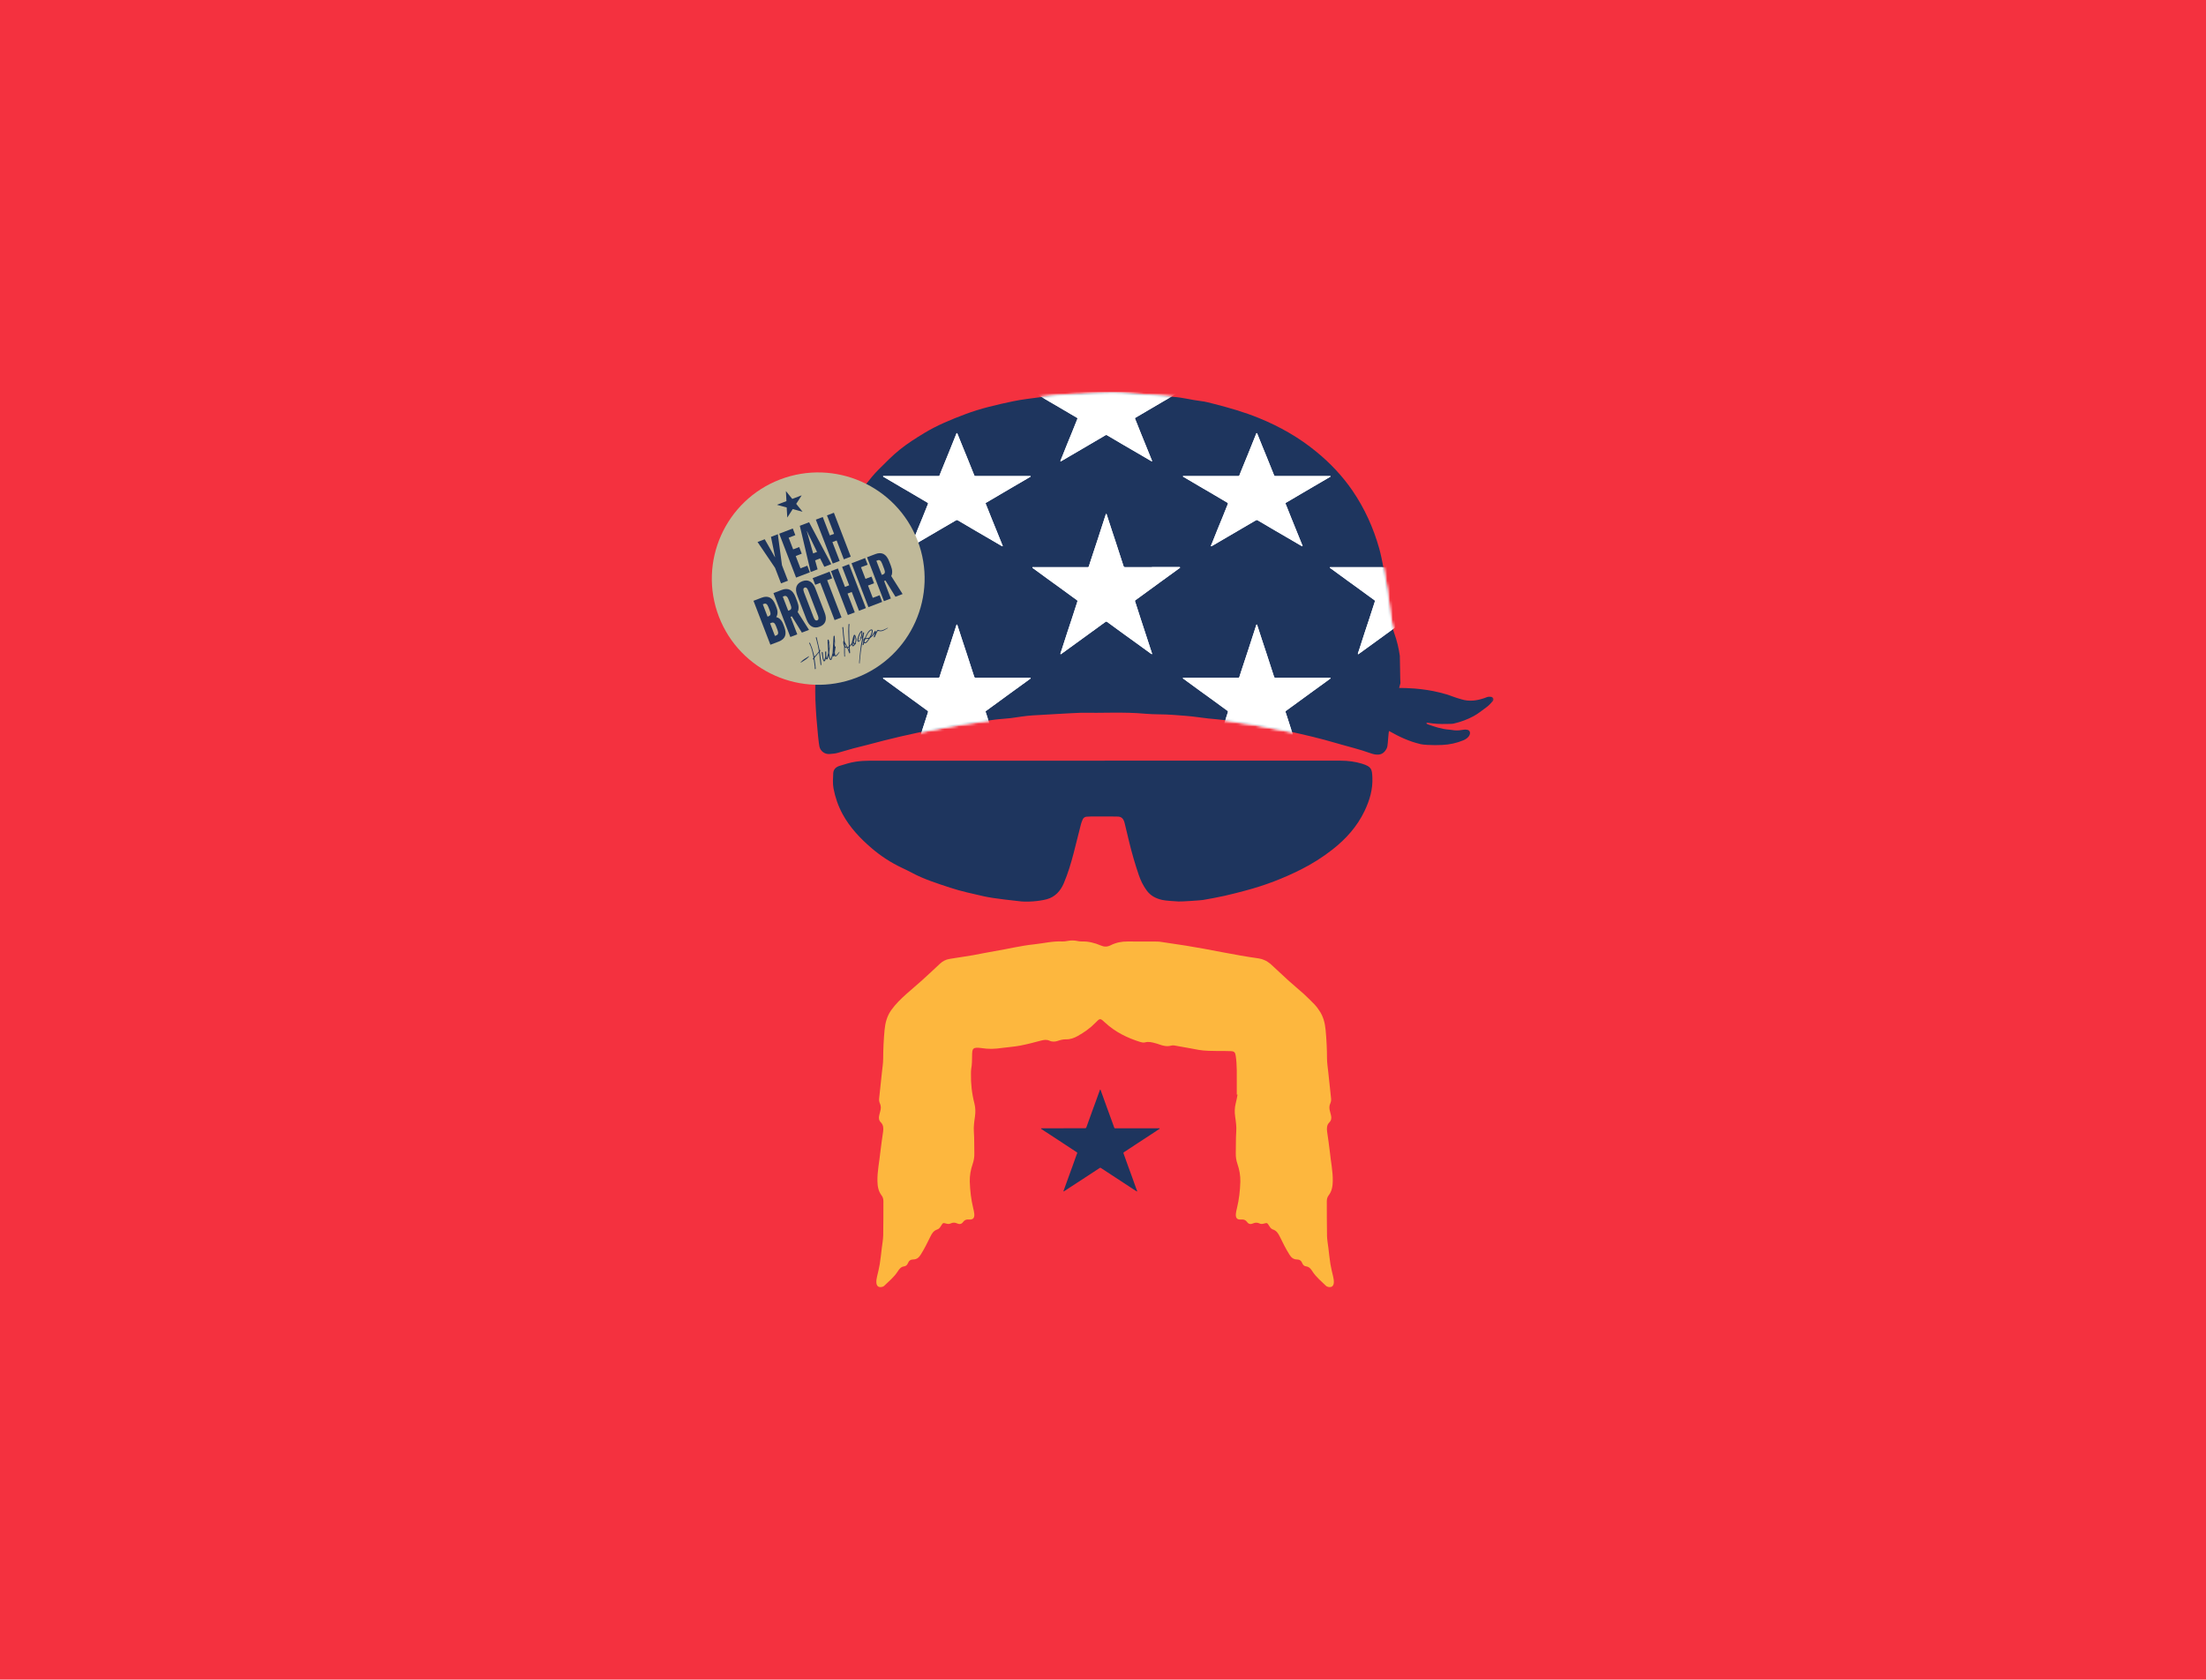 <svg xmlns="http://www.w3.org/2000/svg" fill="none" viewBox="0 0 788 600" height="600" width="788">
<rect fill="#F4313F" height="600" width="788"></rect>
<g clip-path="url(#clip0_60_5998)">
<mask height="320" width="244" y="140" x="290" maskUnits="userSpaceOnUse" style="mask-type:luminance" id="mask0_60_5998">
<path fill="white" d="M533.733 140H290.886V460H533.733V140Z"></path>
</mask>
<g mask="url(#mask0_60_5998)">
<path fill="#1E355E" d="M394.529 271.733C422.664 271.733 450.799 271.733 478.922 271.733C481.511 271.733 484.053 272.062 486.524 272.814C489.96 273.871 490.078 274.787 490.219 277.688C490.419 281.987 489.242 285.899 487.43 289.704C484.771 295.272 480.77 299.712 475.957 303.483C472.451 306.231 468.697 308.604 464.72 310.601C458.448 313.761 451.905 316.274 445.092 318.083C442.539 318.764 439.997 319.434 437.42 320.01C434.843 320.585 432.243 321.043 429.654 321.501C428.913 321.631 421.994 322.1 420.958 322.03C419.44 321.924 416.628 321.807 415.145 321.478C412.945 320.984 411.015 320.033 409.603 318.095C408.344 316.38 407.45 314.536 406.779 312.562C405.461 308.698 404.32 304.763 403.355 300.793C402.813 298.573 402.284 296.341 401.754 294.121C401.684 293.851 401.613 293.581 401.519 293.322C401.131 292.324 400.436 291.737 399.33 291.701C398.565 291.678 397.801 291.666 397.036 291.666C394.6 291.666 392.176 291.666 389.74 291.666C389.187 291.666 388.622 291.69 388.081 291.748C387.493 291.819 387.022 292.136 386.775 292.676C386.516 293.24 386.281 293.827 386.128 294.426C385.245 297.845 384.41 301.274 383.527 304.704C382.562 308.404 381.468 312.057 379.974 315.569C378.797 318.306 376.879 320.409 373.961 321.219C371.29 321.959 366.618 322.335 363.806 321.901C362.982 321.771 355.204 321.055 351.286 320.15C347.297 319.234 343.284 318.389 339.389 317.097C334.776 315.569 330.129 314.125 325.822 311.822C324.657 311.2 323.468 310.613 322.28 310.061C318.291 308.193 314.631 305.808 311.301 302.954C307.23 299.466 303.559 295.566 300.97 290.809C299.417 287.931 298.334 284.842 297.734 281.611C297.404 279.838 297.557 278.017 297.64 276.22C297.71 274.775 298.664 273.965 299.934 273.577C301.794 273.013 303.641 272.402 305.571 272.109C307.23 271.85 308.877 271.745 310.548 271.745C338.542 271.745 366.536 271.745 394.529 271.745"></path>
<path fill="#FDB73E" d="M474.016 441.265C473.933 437.248 473.969 433.219 473.945 429.202C473.945 428.415 474.086 427.686 474.58 427.052C475.745 425.549 476.04 423.822 476.075 421.966C476.145 418.407 475.369 414.942 475.028 411.43C474.78 409.022 474.369 406.626 474.051 404.229C473.898 403.031 473.921 401.88 474.863 400.929C475.569 400.224 475.675 399.355 475.439 398.415C475.322 397.945 475.228 397.464 475.086 397.005C474.804 396.042 474.757 395.103 475.192 394.163C475.463 393.587 475.534 392.977 475.463 392.342C475.122 389.241 474.792 386.152 474.475 383.051C474.298 381.395 474.027 379.75 474.016 378.094C474.004 374.7 473.839 371.305 473.521 367.934C473.286 365.42 472.674 363.024 471.192 360.91C471.18 360.886 471.156 360.863 471.133 360.839C470.686 360.134 470.18 359.453 469.579 358.831C469.332 358.584 469.085 358.337 468.838 358.091C468.485 357.715 468.109 357.351 467.744 356.986C467.579 356.834 467.414 356.681 467.25 356.517C466.72 356.011 466.202 355.483 465.649 354.99C464.096 353.603 462.496 352.276 460.942 350.89C460.86 350.82 460.778 350.737 460.695 350.667C460.401 350.42 460.119 350.15 459.825 349.892C457.789 348.036 455.777 346.156 453.765 344.277C453.682 344.195 453.576 344.148 453.482 344.077C453.259 343.901 453.035 343.748 452.811 343.596C452.447 343.349 452.07 343.138 451.658 342.973C451.023 342.691 450.34 342.468 449.564 342.362C440.891 341.164 432.36 339.203 423.723 337.828C420.64 337.335 417.546 336.877 414.463 336.431C413.921 336.348 413.357 336.348 412.804 336.348C409.473 336.348 406.132 336.348 402.802 336.325C400.672 336.301 398.636 336.713 396.753 337.664C395.518 338.287 394.459 338.287 393.188 337.746C391.011 336.807 388.728 336.231 386.304 336.313C385.822 336.325 385.328 336.243 384.857 336.149C383.68 335.902 382.515 335.902 381.339 336.125C380.727 336.243 380.091 336.348 379.479 336.313C376.043 336.137 372.725 336.994 369.348 337.347C364.571 337.84 359.923 339.015 355.192 339.79C352.662 340.201 350.156 340.765 347.626 341.211C345.579 341.575 343.508 341.857 341.46 342.186C340.707 342.304 339.954 342.433 339.201 342.55C337.848 342.762 336.718 343.373 335.718 344.301C333.541 346.333 331.376 348.376 329.164 350.373C327.41 351.947 325.586 353.439 323.833 355.013C321.821 356.822 319.868 358.69 318.303 360.921C316.82 363.036 316.208 365.432 315.973 367.946C315.655 371.328 315.49 374.711 315.479 378.106C315.479 379.762 315.196 381.418 315.031 383.063C314.714 386.164 314.384 389.265 314.043 392.354C313.972 392.988 314.043 393.599 314.314 394.175C314.749 395.114 314.702 396.054 314.42 397.017C314.278 397.487 314.196 397.957 314.067 398.427C313.831 399.366 313.937 400.236 314.643 400.94C315.584 401.892 315.608 403.043 315.455 404.241C315.137 406.649 314.725 409.034 314.478 411.441C314.125 414.954 313.349 418.419 313.431 421.978C313.466 423.834 313.772 425.56 314.926 427.064C315.42 427.698 315.561 428.426 315.561 429.213C315.537 433.231 315.573 437.259 315.49 441.277C315.455 442.792 315.173 444.307 314.984 445.822C314.749 447.749 314.561 449.675 314.255 451.59C314.031 453.023 313.655 454.432 313.325 455.854C313.137 456.664 312.972 457.486 313.055 458.32C313.184 459.659 314.267 460.223 315.443 459.601C315.561 459.542 315.69 459.471 315.796 459.377C317.479 457.733 319.35 456.253 320.633 454.244C321.221 453.34 321.797 452.529 322.962 452.377C323.645 452.283 324.08 451.836 324.327 451.226C324.669 450.356 325.292 449.91 326.234 449.91C327.493 449.91 328.269 449.182 328.893 448.183C330.187 446.128 331.27 443.955 332.329 441.77C332.882 440.619 333.506 439.597 334.847 439.186C335.541 438.963 335.883 438.317 336.259 437.718C336.847 436.813 336.883 436.79 337.942 437.083C338.507 437.236 339.036 437.318 339.554 437.06C340.366 436.66 341.142 436.672 341.954 437.06C342.743 437.424 343.484 437.283 343.99 436.566C344.531 435.815 345.155 435.556 346.12 435.639C347.567 435.768 348.132 435.122 348.026 433.642C347.979 432.96 347.803 432.279 347.638 431.61C346.885 428.497 346.52 425.337 346.414 422.154C346.355 419.993 346.732 417.867 347.438 415.823C347.873 414.554 348.085 413.274 348.038 411.947C347.967 409.386 348.061 406.825 347.873 404.265C347.744 402.491 348.003 400.67 348.261 398.885C348.497 397.276 348.462 395.725 348.061 394.151C347.155 390.639 346.755 387.068 346.838 383.45C346.849 382.898 346.838 382.335 346.932 381.794C347.214 380.279 347.214 378.764 347.238 377.237C347.238 376.685 347.238 376.121 347.32 375.581C347.426 374.747 347.861 374.347 348.685 374.288C349.168 374.253 349.662 374.288 350.132 374.347C353.38 374.817 354.933 374.77 358.193 374.324C360.252 374.042 362.347 373.913 364.382 373.525C366.9 373.043 369.395 372.386 371.866 371.728C372.913 371.458 373.878 371.305 374.902 371.775C375.902 372.233 376.938 372.151 377.95 371.798C378.879 371.481 379.809 371.258 380.797 371.281C382.303 371.317 383.668 370.812 384.951 370.095C387.257 368.803 389.411 367.311 391.27 365.385C392.976 363.623 392.988 363.682 394.729 365.291C398.365 368.662 402.684 370.8 407.391 372.245C407.932 372.409 408.485 372.515 409.038 372.362C410.309 372.01 411.509 372.339 412.721 372.667C413.192 372.797 413.663 372.926 414.11 373.102C415.498 373.619 416.898 373.936 418.381 373.513C419.064 373.325 419.758 373.513 420.44 373.642C423.029 374.124 425.641 374.535 428.23 375.052C429.948 375.393 433.372 375.451 435.102 375.451C436.632 375.451 438.161 375.428 439.691 375.498C440.891 375.545 441.221 375.945 441.409 377.154C441.915 380.526 441.774 383.932 441.786 387.738C441.786 388.654 441.786 389.829 441.786 391.027H442.056C441.88 392.072 441.668 393.117 441.409 394.151C441.009 395.725 440.974 397.276 441.209 398.885C441.468 400.659 441.727 402.491 441.597 404.265C441.409 406.837 441.515 409.386 441.433 411.947C441.397 413.274 441.597 414.554 442.033 415.823C442.739 417.867 443.115 419.993 443.057 422.154C442.962 425.337 442.598 428.509 441.845 431.61C441.68 432.279 441.503 432.96 441.456 433.642C441.35 435.122 441.903 435.768 443.363 435.639C444.327 435.556 444.951 435.815 445.492 436.566C445.998 437.283 446.74 437.424 447.528 437.06C448.34 436.684 449.117 436.672 449.929 437.06C450.446 437.318 450.988 437.236 451.552 437.083C452.611 436.79 452.647 436.813 453.235 437.718C453.612 438.305 453.953 438.963 454.647 439.186C455.977 439.597 456.6 440.619 457.165 441.77C458.224 443.955 459.307 446.128 460.601 448.183C461.225 449.182 462.001 449.898 463.261 449.91C464.214 449.91 464.826 450.356 465.167 451.226C465.414 451.848 465.849 452.295 466.532 452.377C467.708 452.529 468.273 453.328 468.862 454.244C470.156 456.241 472.015 457.733 473.698 459.377C473.792 459.471 473.921 459.542 474.051 459.601C475.228 460.223 476.31 459.648 476.44 458.32C476.522 457.486 476.357 456.664 476.169 455.854C475.839 454.432 475.475 453.023 475.239 451.59C474.933 449.675 474.745 447.749 474.51 445.822C474.322 444.307 474.039 442.804 474.004 441.277"></path>
<path fill="#1E355E" d="M532.592 248.957C532.109 248.84 531.639 248.875 531.168 249.028C530.85 249.133 530.544 249.274 530.227 249.38C527.544 250.308 524.826 250.672 522.037 249.815C520.99 249.486 519.907 249.216 518.883 248.804C517.412 248.217 515.883 247.794 514.353 247.407C511.376 246.655 508.352 246.22 505.281 245.962C503.445 245.809 501.609 245.774 499.774 245.75L500.244 244.047C500.138 243.648 500.091 234.697 500.032 234.286C499.632 231.538 498.997 228.848 498.044 226.228C496.22 221.225 496.185 216.033 495.502 210.712C495.079 207.341 493.69 199.541 492.666 195.923C490.572 188.512 487.442 181.593 483.1 175.25C479.511 170.023 475.169 165.442 470.262 161.413C464.049 156.304 457.142 152.369 449.693 149.338C444.539 147.236 439.197 145.697 433.819 144.323C432.207 143.911 430.584 143.453 428.936 143.265C425.63 142.89 422.417 141.962 419.064 141.774C416.322 141.621 413.604 141.081 410.85 141.034C410.344 141.034 409.521 141.01 409.015 140.963C406.073 140.728 403.143 140.446 400.201 140.282C395.059 140 389.94 140.564 384.81 140.763C382.974 140.834 381.127 141.045 379.279 141.057C378.832 141.057 378.397 141.081 377.95 141.128C375.879 141.363 373.808 141.586 371.748 141.868C368.454 142.326 365.124 142.655 361.864 143.348C356.087 144.569 350.332 145.873 344.79 147.964C339.719 149.878 334.718 151.922 330.058 154.753C327.093 156.562 324.163 158.406 321.444 160.591C318.679 162.811 316.232 165.372 313.714 167.862C312.184 169.377 310.854 171.069 309.513 172.748C307.736 174.968 306.241 177.4 304.771 179.831C302.688 183.284 300.97 186.914 299.464 190.649C298.04 194.185 296.745 197.779 295.934 201.514C295.875 201.785 295.757 202.043 295.698 202.313C295.051 205.085 294.286 207.822 293.792 210.618C293.192 214.024 292.78 217.466 292.345 220.907C291.956 223.997 291.544 227.086 291.603 230.21C291.639 232.113 291.592 234.028 291.368 235.907C291.239 236.988 291.203 238.092 291.203 239.184C291.203 240.841 291.203 242.52 291.203 244.682C290.886 249.603 292.239 264.497 292.698 266.647C293.051 268.327 294.592 269.478 296.298 269.36C297.369 269.278 298.463 269.172 299.04 268.996C300.982 268.444 302.911 267.868 304.853 267.34C306.489 266.893 308.148 266.541 309.783 266.095C317.691 263.969 325.645 262.054 333.706 260.586C337.506 259.893 341.295 259.094 345.12 258.53C348.556 258.025 351.98 257.52 355.428 257.062C357.287 256.815 359.158 256.768 361.017 256.533C363.629 256.193 366.241 255.711 368.866 255.558C371.701 255.394 374.537 255.253 377.385 255.065C379.938 254.901 385.763 254.619 386.116 254.619C393.753 254.76 401.378 254.255 409.015 254.959C412.321 255.265 415.663 255.1 418.993 255.371C421.97 255.605 424.947 255.77 427.901 256.193C429.136 256.369 430.384 256.533 431.619 256.663C433.619 256.874 435.632 256.991 437.62 257.273C441.197 257.767 444.763 258.295 448.316 258.906C452.211 259.587 456.106 260.327 459.978 261.161C465.814 262.418 471.627 263.781 477.357 265.472C481.417 266.67 485.559 267.622 489.548 269.067C490.007 269.231 490.478 269.372 490.948 269.466C493.066 269.877 494.42 269.207 495.373 267.281C495.408 267.222 495.573 266.623 495.573 266.623C495.785 265.754 495.973 261.009 496.22 261.15C499.738 263.158 503.386 264.873 507.363 265.801C508.222 266.001 509.117 266.048 509.999 266.106C511.776 266.212 513.506 266.2 515.2 266.118C517.848 265.989 520.307 265.449 522.708 264.462C523.155 264.274 523.59 264.039 523.967 263.734C524.484 263.323 524.873 262.853 525.037 262.254C525.249 261.443 524.837 260.797 524.025 260.68C523.402 260.586 522.778 260.645 522.166 260.762C520.978 260.997 519.778 260.985 518.589 260.762C518.354 260.715 517.965 260.668 517.73 260.656C515.024 260.48 512.482 259.611 509.94 258.718C509.811 258.671 509.693 258.577 509.576 258.495C509.54 258.472 509.517 258.401 509.528 258.378C509.576 258.307 509.634 258.19 509.693 258.19C509.881 258.19 510.07 258.19 510.258 258.225C512.341 258.577 514.447 258.671 516.565 258.612C517.095 258.612 517.624 258.612 518.142 258.589C518.518 258.577 518.919 258.565 519.283 258.483C521.766 257.896 524.155 257.038 526.402 255.817C528.05 254.924 529.485 253.714 531.003 252.622C531.803 252.035 532.498 251.271 533.168 250.531C533.745 249.885 533.451 249.11 532.604 248.898"></path>
<path fill="#1E355E" d="M379.891 403.031C382.456 403.031 385.022 403.031 387.587 403.031C387.857 403.031 387.975 402.961 388.058 402.726C388.775 400.717 389.493 398.709 390.223 396.712C390.623 395.608 391.046 394.504 391.446 393.388C391.917 392.084 392.376 390.768 392.858 389.464C392.894 389.382 392.882 389.241 393.023 389.253C393.153 389.253 393.141 389.382 393.176 389.464C393.894 391.461 394.6 393.446 395.33 395.443C396.071 397.487 396.824 399.519 397.565 401.563C397.718 401.998 397.871 402.432 398.024 402.867C398.071 403.008 398.165 403.055 398.318 403.055C398.412 403.055 398.518 403.055 398.613 403.055C403.696 403.055 408.779 403.055 413.863 403.055C413.992 403.055 414.192 402.984 414.239 403.137C414.286 403.278 414.086 403.325 413.98 403.395C412.392 404.441 410.803 405.486 409.215 406.532C408.226 407.178 407.226 407.824 406.238 408.47C405.179 409.163 404.108 409.867 403.049 410.572C402.531 410.913 402.013 411.265 401.484 411.594C401.295 411.712 401.248 411.806 401.331 412.017C401.86 413.45 402.354 414.883 402.872 416.328C403.331 417.596 403.802 418.853 404.261 420.11C404.743 421.449 405.214 422.8 405.696 424.139C405.837 424.538 405.99 424.926 406.143 425.314C406.155 425.361 406.167 425.419 406.19 425.466C406.19 425.513 406.214 425.56 406.167 425.596C406.108 425.631 406.061 425.607 406.014 425.572C405.814 425.455 405.614 425.325 405.426 425.208C404.072 424.327 402.719 423.446 401.378 422.553C399.966 421.625 398.554 420.709 397.142 419.781C395.836 418.936 394.529 418.078 393.235 417.221C393.094 417.127 392.976 417.127 392.835 417.221C391.152 418.325 389.47 419.429 387.787 420.533C386.139 421.614 384.492 422.671 382.845 423.751C381.997 424.303 381.15 424.867 380.303 425.419C380.232 425.466 380.162 425.502 380.103 425.549C380.044 425.584 379.974 425.643 379.903 425.584C379.844 425.537 379.879 425.466 379.903 425.419C380.009 425.114 380.127 424.809 380.232 424.515C380.715 423.176 381.197 421.849 381.68 420.509C382.15 419.217 382.621 417.925 383.092 416.633C383.574 415.306 384.033 413.967 384.516 412.64C384.598 412.416 384.669 412.193 384.775 411.97C384.833 411.829 384.81 411.735 384.68 411.641C383.351 410.772 382.021 409.903 380.691 409.022C379.656 408.34 378.62 407.659 377.585 406.978C376.079 405.991 374.573 405.016 373.066 404.03C372.713 403.806 372.372 403.572 372.031 403.348C371.948 403.29 371.819 403.243 371.866 403.137C371.901 403.043 372.043 403.066 372.137 403.066C374.678 403.066 377.22 403.066 379.762 403.066H379.962L379.891 403.031Z"></path>
</g>
<mask height="130" width="243" y="140" x="291" maskUnits="userSpaceOnUse" style="mask-type:luminance" id="mask1_60_5998">
<path fill="white" d="M384.81 140.775C382.974 140.846 381.127 141.057 379.279 141.081C378.832 141.081 378.397 141.104 377.95 141.151C375.879 141.386 373.808 141.609 371.748 141.891C368.454 142.349 365.124 142.678 361.864 143.371C356.098 144.593 350.332 145.897 344.79 147.987C339.719 149.902 334.718 151.946 330.058 154.777C327.093 156.586 324.163 158.43 321.444 160.614C318.679 162.834 316.232 165.395 313.714 167.874C312.184 169.389 310.854 171.08 309.513 172.76C307.724 174.98 306.241 177.411 304.771 179.843C302.688 183.296 300.97 186.926 299.464 190.661C298.04 194.197 296.745 197.779 295.934 201.526C295.875 201.796 295.757 202.055 295.698 202.325C295.051 205.085 294.286 207.834 293.792 210.63C293.192 214.036 292.78 217.478 292.345 220.919C291.956 224.008 291.556 227.098 291.603 230.234C291.639 232.137 291.592 234.051 291.368 235.931C291.239 237.023 291.203 238.115 291.203 239.196C291.203 240.852 291.203 242.544 291.203 244.705C290.886 249.615 292.227 264.509 292.698 266.67C293.051 268.35 294.592 269.501 296.31 269.384C297.381 269.301 298.475 269.184 299.052 269.02C300.993 268.456 302.923 267.892 304.865 267.363C306.5 266.917 308.159 266.565 309.795 266.118C317.703 263.992 325.657 262.078 333.717 260.609C337.518 259.916 341.307 259.118 345.131 258.554C348.567 258.049 351.992 257.544 355.439 257.086C357.299 256.839 359.17 256.792 361.029 256.557C363.641 256.216 366.253 255.735 368.877 255.582C371.713 255.418 374.549 255.277 377.397 255.089C379.95 254.924 385.775 254.642 386.116 254.642C388.787 254.689 391.446 254.666 394.118 254.642C399.083 254.584 404.049 254.537 409.026 254.995C412.333 255.3 415.675 255.136 419.005 255.406C421.982 255.641 424.947 255.805 427.912 256.24C429.148 256.416 430.395 256.569 431.631 256.71C433.631 256.921 435.643 257.039 437.632 257.32C441.209 257.814 444.775 258.342 448.328 258.965C452.223 259.646 456.118 260.386 459.989 261.22C465.826 262.477 471.639 263.84 477.369 265.531C481.429 266.729 485.571 267.681 489.56 269.125C490.019 269.29 490.489 269.431 490.96 269.525C493.078 269.936 494.431 269.266 495.385 267.34C495.42 267.281 495.585 266.682 495.585 266.682C495.796 265.813 495.973 261.067 496.232 261.208C499.75 263.229 503.398 264.932 507.375 265.872C508.234 266.071 509.128 266.083 510.011 266.177C511.917 266.377 513.517 266.283 515.212 266.189C517.859 266.06 520.319 265.531 522.719 264.544C523.166 264.356 523.602 264.11 523.978 263.816C524.508 263.405 524.896 262.935 525.049 262.336C525.261 261.526 524.849 260.88 524.037 260.762C523.414 260.668 522.79 260.727 522.178 260.844C520.99 261.079 519.789 261.067 518.601 260.844C518.365 260.797 517.977 260.75 517.742 260.727C515.035 260.562 512.494 259.681 509.964 258.8C509.834 258.753 509.717 258.659 509.599 258.577C509.564 258.554 509.54 258.483 509.552 258.46C509.587 258.389 509.658 258.272 509.717 258.272C509.905 258.272 510.093 258.272 510.282 258.307C512.364 258.659 514.471 258.753 516.589 258.695C517.118 258.683 517.636 258.695 518.165 258.671C518.554 258.659 518.942 258.648 519.307 258.566C521.79 257.978 524.178 257.121 526.426 255.899C528.073 255.006 529.509 253.797 531.027 252.704C531.827 252.117 532.521 251.353 533.192 250.613C533.769 249.967 533.474 249.192 532.627 248.981C532.145 248.863 531.674 248.898 531.203 249.051C530.886 249.157 530.58 249.298 530.262 249.404C527.579 250.331 524.861 250.696 522.072 249.838C521.025 249.509 519.942 249.239 518.919 248.84C517.448 248.252 515.918 247.83 514.388 247.442C511.411 246.69 508.387 246.256 505.316 246.009C503.48 245.856 501.645 245.821 499.809 245.797L500.28 244.094C500.174 243.695 500.127 234.744 500.056 234.333C499.656 231.585 498.879 228.942 498.067 226.275C496.702 221.835 496.502 217.219 495.526 210.759C495.02 207.399 493.714 199.588 492.69 195.97C490.595 188.57 487.465 181.64 483.111 175.309C479.523 170.082 475.181 165.501 470.274 161.472C464.061 156.362 457.153 152.427 449.717 149.397C444.563 147.294 439.221 145.756 433.843 144.381C432.231 143.97 430.607 143.512 428.96 143.324C425.653 142.948 422.441 142.02 419.087 141.832C416.345 141.68 413.627 141.139 410.874 141.092C410.368 141.092 409.544 141.069 409.038 141.022C406.096 140.799 403.166 140.505 400.225 140.341C399.224 140.282 398.212 140.258 397.212 140.258C393.082 140.258 388.952 140.658 384.822 140.822"></path>
</mask>
<g mask="url(#mask1_60_5998)">
<path fill="white" d="M411.462 202.607C408.273 202.607 405.084 202.607 401.896 202.607C401.566 202.607 401.413 202.501 401.319 202.184C400.436 199.412 399.53 196.652 398.624 193.879C398.118 192.352 397.612 190.825 397.106 189.298C396.518 187.501 395.941 185.692 395.353 183.895C395.318 183.778 395.33 183.59 395.141 183.602C394.988 183.602 394.988 183.778 394.953 183.884C394.059 186.632 393.176 189.381 392.282 192.129C391.364 194.948 390.423 197.756 389.505 200.563C389.305 201.162 389.117 201.749 388.94 202.348C388.881 202.548 388.775 202.607 388.587 202.607C388.458 202.607 388.34 202.607 388.211 202.607C381.892 202.607 375.585 202.607 369.266 202.607C369.101 202.607 368.854 202.513 368.795 202.713C368.736 202.912 368.983 202.971 369.124 203.065C371.09 204.51 373.066 205.954 375.043 207.388C376.267 208.28 377.514 209.161 378.738 210.054C380.056 211.017 381.374 211.98 382.692 212.943C383.339 213.413 383.974 213.895 384.633 214.353C384.857 214.506 384.928 214.647 384.833 214.94C384.174 216.914 383.563 218.899 382.915 220.872C382.351 222.611 381.762 224.349 381.186 226.087C380.586 227.932 379.997 229.799 379.397 231.643C379.221 232.184 379.032 232.724 378.844 233.276C378.82 233.346 378.809 233.417 378.797 233.487C378.797 233.546 378.773 233.617 378.832 233.664C378.903 233.711 378.973 233.687 379.032 233.64C379.279 233.464 379.526 233.299 379.762 233.123C381.445 231.902 383.115 230.692 384.798 229.47C386.551 228.202 388.305 226.921 390.058 225.653C391.682 224.478 393.306 223.304 394.918 222.117C395.094 221.988 395.235 221.988 395.412 222.117C397.506 223.644 399.589 225.171 401.684 226.686C403.731 228.166 405.779 229.635 407.826 231.115C408.885 231.878 409.932 232.653 410.991 233.417C411.074 233.476 411.156 233.534 411.25 233.593C411.333 233.64 411.403 233.722 411.497 233.64C411.568 233.581 411.533 233.487 411.497 233.405C411.368 232.982 411.227 232.571 411.086 232.148C410.486 230.304 409.885 228.46 409.285 226.628C408.697 224.842 408.109 223.069 407.532 221.283C406.932 219.451 406.355 217.618 405.767 215.786C405.661 215.469 405.567 215.163 405.449 214.858C405.379 214.67 405.402 214.529 405.579 214.412C407.238 213.214 408.885 212.004 410.533 210.806C411.815 209.866 413.098 208.926 414.392 207.987C416.263 206.624 418.134 205.273 420.005 203.922C420.44 203.605 420.876 203.288 421.299 202.971C421.405 202.901 421.57 202.83 421.511 202.666C421.464 202.536 421.299 202.572 421.182 202.572C418.028 202.572 414.863 202.572 411.709 202.572H411.462V202.607Z"></path>
<path fill="white" d="M411.462 139.718C408.273 139.718 405.084 139.718 401.896 139.718C401.566 139.718 401.413 139.636 401.319 139.377C400.436 137.146 399.53 134.914 398.624 132.682C398.118 131.449 397.612 130.215 397.106 128.982C396.518 127.526 395.941 126.081 395.353 124.624C395.318 124.53 395.33 124.378 395.141 124.389C394.988 124.389 394.988 124.53 394.953 124.624C394.059 126.844 393.176 129.064 392.282 131.273C391.364 133.54 390.423 135.807 389.505 138.074C389.305 138.555 389.117 139.037 388.94 139.518C388.881 139.683 388.775 139.73 388.587 139.718C388.458 139.718 388.34 139.718 388.211 139.718C381.892 139.718 375.585 139.718 369.266 139.718C369.101 139.718 368.854 139.648 368.795 139.8C368.736 139.953 368.983 140.012 369.124 140.094C371.09 141.257 373.066 142.42 375.043 143.583C376.267 144.299 377.514 145.016 378.738 145.732C380.056 146.507 381.374 147.283 382.692 148.058C383.339 148.445 383.974 148.821 384.633 149.197C384.857 149.326 384.928 149.444 384.833 149.667C384.174 151.265 383.563 152.862 382.915 154.459C382.351 155.869 381.762 157.267 381.186 158.665C380.586 160.156 379.997 161.648 379.397 163.152C379.221 163.598 379.032 164.033 378.844 164.467C378.82 164.526 378.809 164.585 378.797 164.632C378.797 164.679 378.773 164.737 378.832 164.773C378.903 164.808 378.973 164.784 379.032 164.749C379.279 164.608 379.526 164.479 379.762 164.338C381.445 163.351 383.115 162.376 384.798 161.39C386.551 160.368 388.305 159.334 390.058 158.312C391.682 157.361 393.306 156.421 394.918 155.458C395.094 155.352 395.235 155.364 395.412 155.458C397.506 156.691 399.589 157.913 401.684 159.146C403.731 160.344 405.779 161.531 407.826 162.717C408.885 163.328 409.932 163.95 410.991 164.573C411.074 164.62 411.156 164.667 411.25 164.714C411.333 164.749 411.403 164.82 411.497 164.749C411.568 164.702 411.533 164.62 411.497 164.561C411.368 164.221 411.227 163.892 411.086 163.551C410.486 162.071 409.885 160.579 409.285 159.099C408.697 157.666 408.109 156.221 407.532 154.788C406.932 153.308 406.355 151.828 405.767 150.348C405.661 150.102 405.567 149.843 405.449 149.597C405.379 149.444 405.402 149.338 405.579 149.232C407.238 148.269 408.885 147.294 410.533 146.319C411.815 145.568 413.098 144.804 414.392 144.052C416.263 142.96 418.134 141.868 420.005 140.775C420.44 140.517 420.876 140.27 421.299 140.012C421.405 139.953 421.57 139.894 421.511 139.765C421.464 139.659 421.299 139.695 421.182 139.695C418.028 139.695 414.863 139.695 411.709 139.695H411.462V139.718Z"></path>
<path fill="white" d="M304.359 202.607C301.17 202.607 297.981 202.607 294.792 202.607C294.463 202.607 294.31 202.501 294.216 202.184C293.333 199.412 292.427 196.652 291.521 193.879C291.015 192.352 290.509 190.825 290.003 189.298C289.415 187.501 288.838 185.692 288.25 183.895C288.214 183.778 288.226 183.59 288.038 183.602C287.885 183.602 287.885 183.778 287.85 183.884C286.955 186.632 286.073 189.381 285.179 192.129C284.261 194.948 283.319 197.756 282.402 200.563C282.201 201.162 282.013 201.749 281.837 202.348C281.778 202.548 281.66 202.607 281.472 202.607C281.354 202.607 281.225 202.607 281.107 202.607C274.788 202.607 268.481 202.607 262.162 202.607C261.998 202.607 261.75 202.513 261.692 202.713C261.633 202.912 261.88 202.971 262.021 203.065C263.986 204.51 265.963 205.954 267.94 207.388C269.164 208.28 270.411 209.161 271.635 210.054C272.953 211.017 274.271 211.98 275.588 212.943C276.236 213.413 276.871 213.895 277.53 214.353C277.754 214.506 277.824 214.647 277.73 214.94C277.071 216.914 276.459 218.899 275.812 220.872C275.247 222.611 274.659 224.349 274.082 226.087C273.482 227.932 272.894 229.799 272.294 231.643C272.117 232.184 271.929 232.724 271.741 233.276C271.717 233.346 271.705 233.417 271.694 233.487C271.694 233.546 271.67 233.617 271.729 233.664C271.799 233.711 271.87 233.687 271.929 233.64C272.176 233.464 272.423 233.299 272.658 233.123C274.341 231.902 276.012 230.692 277.695 229.47C279.448 228.202 281.201 226.921 282.955 225.653C284.578 224.478 286.202 223.304 287.814 222.117C288.003 221.988 288.132 221.988 288.309 222.117C290.403 223.644 292.486 225.171 294.58 226.686C296.628 228.166 298.675 229.635 300.723 231.115C301.782 231.878 302.829 232.653 303.888 233.417C303.97 233.476 304.053 233.534 304.147 233.593C304.229 233.64 304.3 233.722 304.394 233.64C304.465 233.581 304.429 233.487 304.394 233.405C304.265 232.982 304.123 232.571 303.982 232.148C303.382 230.304 302.782 228.46 302.182 226.628C301.594 224.842 301.005 223.069 300.429 221.283C299.828 219.451 299.252 217.618 298.664 215.786C298.558 215.469 298.463 215.163 298.346 214.858C298.275 214.67 298.299 214.529 298.475 214.412C300.123 213.214 301.782 212.004 303.429 210.806C304.712 209.866 305.994 208.926 307.289 207.987C309.16 206.624 311.031 205.273 312.902 203.922C313.337 203.605 313.761 203.288 314.196 202.971C314.302 202.901 314.467 202.83 314.408 202.666C314.361 202.536 314.196 202.572 314.078 202.572C310.925 202.572 307.759 202.572 304.606 202.572H304.359V202.607Z"></path>
<path fill="white" d="M517.718 202.607C514.529 202.607 511.341 202.607 508.152 202.607C507.822 202.607 507.669 202.501 507.575 202.184C506.693 199.412 505.787 196.652 504.881 193.879C504.375 192.352 503.869 190.825 503.363 189.298C502.774 187.501 502.198 185.692 501.609 183.895C501.574 183.778 501.586 183.59 501.397 183.602C501.245 183.602 501.245 183.778 501.209 183.884C500.315 186.632 499.432 189.381 498.538 192.129C497.62 194.948 496.679 197.756 495.761 200.563C495.561 201.162 495.373 201.749 495.196 202.348C495.137 202.548 495.02 202.607 494.831 202.607C494.714 202.607 494.584 202.607 494.467 202.607C488.148 202.607 481.841 202.607 475.522 202.607C475.357 202.607 475.11 202.513 475.051 202.713C474.992 202.912 475.239 202.971 475.381 203.065C477.346 204.51 479.323 205.954 481.299 207.388C482.523 208.28 483.77 209.161 484.994 210.054C486.312 211.017 487.63 211.98 488.948 212.943C489.595 213.413 490.231 213.895 490.89 214.353C491.113 214.506 491.184 214.647 491.09 214.94C490.442 216.914 489.819 218.899 489.172 220.872C488.607 222.611 488.018 224.349 487.442 226.087C486.842 227.932 486.253 229.799 485.653 231.643C485.477 232.184 485.288 232.724 485.1 233.276C485.077 233.346 485.065 233.417 485.053 233.487C485.053 233.546 485.03 233.617 485.088 233.664C485.159 233.711 485.23 233.687 485.288 233.64C485.536 233.464 485.783 233.299 486.018 233.123C487.701 231.902 489.372 230.692 491.054 229.47C492.808 228.202 494.561 226.921 496.314 225.653C497.938 224.478 499.562 223.304 501.174 222.117C501.362 221.988 501.492 221.988 501.668 222.117C503.763 223.644 505.845 225.171 507.94 226.686C509.987 228.166 512.035 229.635 514.082 231.115C515.141 231.878 516.189 232.653 517.248 233.417C517.33 233.476 517.412 233.534 517.507 233.593C517.589 233.64 517.659 233.722 517.754 233.64C517.824 233.581 517.789 233.487 517.754 233.405C517.624 232.982 517.483 232.571 517.342 232.148C516.742 230.304 516.142 228.46 515.541 226.628C514.953 224.842 514.365 223.069 513.788 221.283C513.188 219.451 512.611 217.618 512.023 215.786C511.917 215.469 511.823 215.163 511.705 214.858C511.635 214.67 511.658 214.529 511.835 214.412C513.482 213.214 515.141 212.004 516.789 210.806C518.071 209.866 519.354 208.926 520.648 207.987C522.519 206.624 524.39 205.273 526.261 203.922C526.697 203.605 527.12 203.288 527.556 202.971C527.661 202.901 527.826 202.83 527.767 202.666C527.72 202.536 527.556 202.572 527.438 202.572C524.284 202.572 521.119 202.572 517.965 202.572H517.718V202.607Z"></path>
<path fill="white" d="M358.122 242.121C354.933 242.121 351.745 242.121 348.556 242.121C348.226 242.121 348.073 242.015 347.979 241.698C347.097 238.926 346.191 236.166 345.284 233.394C344.778 231.867 344.272 230.34 343.767 228.813C343.178 227.015 342.602 225.206 342.013 223.409C341.978 223.292 341.99 223.104 341.801 223.116C341.648 223.116 341.648 223.292 341.613 223.398C340.719 226.146 339.836 228.895 338.942 231.643C338.024 234.462 337.083 237.27 336.165 240.077C335.965 240.676 335.777 241.263 335.6 241.862C335.541 242.062 335.424 242.121 335.235 242.121C335.118 242.121 334.988 242.121 334.859 242.121C328.54 242.121 322.233 242.121 315.914 242.121C315.749 242.121 315.502 242.027 315.443 242.227C315.384 242.426 315.632 242.485 315.773 242.579C317.75 244.024 319.715 245.469 321.692 246.902C322.915 247.794 324.163 248.675 325.386 249.568C326.704 250.531 328.022 251.494 329.34 252.457C329.987 252.927 330.623 253.409 331.282 253.867C331.505 254.02 331.576 254.161 331.482 254.454C330.823 256.428 330.211 258.413 329.564 260.386C328.999 262.125 328.411 263.863 327.834 265.601C327.234 267.446 326.646 269.313 326.045 271.157C325.869 271.698 325.681 272.238 325.492 272.79C325.469 272.861 325.457 272.931 325.445 273.001C325.445 273.06 325.422 273.131 325.481 273.178C325.551 273.225 325.622 273.201 325.681 273.154C325.928 272.978 326.175 272.814 326.41 272.637C328.093 271.416 329.764 270.206 331.446 268.984C333.2 267.716 334.953 266.435 336.706 265.167C338.33 263.992 339.954 262.818 341.566 261.643C341.754 261.514 341.884 261.514 342.06 261.643C344.155 263.17 346.238 264.697 348.332 266.212C350.38 267.692 352.427 269.16 354.475 270.652C355.534 271.416 356.581 272.191 357.64 272.954C357.722 273.013 357.805 273.072 357.899 273.131C357.981 273.178 358.052 273.26 358.146 273.178C358.216 273.119 358.181 273.025 358.146 272.943C358.016 272.52 357.875 272.109 357.734 271.686C357.134 269.842 356.534 267.998 355.934 266.165C355.345 264.38 354.757 262.606 354.18 260.821C353.58 258.988 353.004 257.156 352.415 255.324C352.309 255.006 352.215 254.701 352.098 254.396C352.027 254.208 352.05 254.067 352.227 253.949C353.874 252.751 355.534 251.541 357.181 250.343C358.464 249.403 359.746 248.464 361.04 247.524C362.911 246.162 364.782 244.811 366.653 243.46C367.089 243.143 367.524 242.837 367.948 242.509C368.054 242.438 368.218 242.368 368.16 242.203C368.112 242.074 367.948 242.109 367.83 242.109C364.677 242.109 361.511 242.109 358.358 242.109H358.111L358.122 242.121Z"></path>
<path fill="white" d="M465.226 242.121C462.037 242.121 458.848 242.121 455.659 242.121C455.33 242.121 455.177 242.015 455.083 241.698C454.2 238.926 453.294 236.166 452.388 233.394C451.882 231.867 451.376 230.34 450.87 228.813C450.282 227.015 449.705 225.206 449.117 223.409C449.081 223.292 449.093 223.104 448.905 223.116C448.752 223.116 448.752 223.292 448.717 223.398C447.822 226.146 446.94 228.895 446.045 231.643C445.128 234.462 444.186 237.27 443.268 240.077C443.068 240.676 442.88 241.263 442.704 241.862C442.645 242.062 442.539 242.121 442.351 242.121C442.221 242.121 442.104 242.121 441.974 242.121C435.655 242.121 429.348 242.121 423.029 242.121C422.864 242.121 422.617 242.027 422.559 242.227C422.5 242.426 422.747 242.485 422.888 242.579C424.853 244.024 426.83 245.469 428.807 246.902C430.031 247.794 431.278 248.675 432.502 249.568C433.82 250.531 435.137 251.494 436.455 252.457C437.103 252.927 437.738 253.409 438.397 253.867C438.62 254.02 438.691 254.161 438.597 254.454C437.95 256.428 437.326 258.413 436.679 260.386C436.114 262.125 435.526 263.863 434.949 265.601C434.349 267.446 433.761 269.313 433.161 271.157C432.984 271.698 432.796 272.238 432.608 272.79C432.584 272.861 432.572 272.931 432.56 273.001C432.549 273.06 432.537 273.131 432.596 273.178C432.666 273.225 432.737 273.201 432.796 273.154C433.043 272.978 433.29 272.814 433.525 272.637C435.208 271.416 436.879 270.206 438.562 268.984C440.315 267.716 442.068 266.435 443.822 265.167C445.445 263.992 447.069 262.818 448.681 261.643C448.858 261.514 448.999 261.514 449.175 261.643C451.27 263.17 453.353 264.697 455.447 266.212C457.495 267.692 459.542 269.16 461.59 270.652C462.649 271.416 463.696 272.191 464.755 272.954C464.837 273.013 464.92 273.072 465.014 273.131C465.096 273.178 465.167 273.26 465.261 273.178C465.332 273.119 465.296 273.025 465.261 272.943C465.132 272.52 464.99 272.109 464.849 271.686C464.249 269.842 463.649 267.998 463.049 266.165C462.472 264.38 461.872 262.606 461.296 260.821C460.695 258.988 460.119 257.156 459.53 255.324C459.425 255.006 459.33 254.701 459.213 254.396C459.142 254.208 459.166 254.067 459.342 253.949C461.001 252.751 462.649 251.541 464.296 250.343C465.579 249.403 466.861 248.464 468.156 247.524C470.027 246.162 471.898 244.811 473.769 243.46C474.204 243.143 474.639 242.837 475.063 242.509C475.169 242.438 475.334 242.368 475.275 242.203C475.228 242.074 475.063 242.109 474.945 242.109C471.792 242.109 468.626 242.109 465.473 242.109H465.226V242.121Z"></path>
<path fill="white" d="M358.122 170.058C354.933 170.058 351.745 170.058 348.556 170.058C348.226 170.058 348.073 169.976 347.979 169.718C347.097 167.486 346.191 165.254 345.284 163.022C344.778 161.789 344.272 160.556 343.767 159.322C343.178 157.866 342.602 156.409 342.013 154.965C341.978 154.871 341.99 154.718 341.801 154.73C341.648 154.73 341.648 154.871 341.613 154.965C340.719 157.185 339.836 159.405 338.942 161.613C338.024 163.88 337.083 166.147 336.165 168.414C335.965 168.895 335.777 169.377 335.6 169.859C335.541 170.023 335.424 170.07 335.235 170.058C335.118 170.058 334.988 170.058 334.859 170.058C328.54 170.058 322.233 170.058 315.914 170.058C315.749 170.058 315.502 169.988 315.443 170.141C315.384 170.293 315.632 170.352 315.773 170.434C317.75 171.597 319.715 172.76 321.692 173.923C322.915 174.639 324.163 175.356 325.386 176.072C326.704 176.848 328.022 177.623 329.34 178.41C329.987 178.786 330.623 179.173 331.282 179.549C331.505 179.678 331.576 179.796 331.482 180.019C330.823 181.617 330.211 183.214 329.564 184.812C328.999 186.221 328.411 187.619 327.834 189.017C327.234 190.508 326.646 192.012 326.045 193.504C325.869 193.95 325.681 194.373 325.492 194.819C325.469 194.878 325.457 194.937 325.445 194.984C325.445 195.031 325.422 195.089 325.481 195.125C325.551 195.16 325.622 195.136 325.681 195.101C325.928 194.96 326.175 194.831 326.41 194.69C328.093 193.703 329.764 192.728 331.446 191.742C333.2 190.72 334.953 189.686 336.706 188.664C338.33 187.713 339.954 186.773 341.566 185.822C341.754 185.716 341.884 185.728 342.06 185.822C344.155 187.055 346.238 188.288 348.332 189.51C350.38 190.708 352.427 191.894 354.475 193.081C355.534 193.703 356.581 194.314 357.64 194.937C357.722 194.984 357.805 195.031 357.899 195.078C357.981 195.113 358.052 195.172 358.146 195.113C358.216 195.066 358.181 194.984 358.146 194.925C358.016 194.584 357.875 194.255 357.734 193.915C357.134 192.435 356.534 190.943 355.934 189.463C355.345 188.03 354.757 186.585 354.18 185.152C353.58 183.672 353.004 182.192 352.415 180.712C352.309 180.465 352.215 180.207 352.098 179.96C352.027 179.808 352.05 179.702 352.227 179.596C353.874 178.633 355.534 177.658 357.181 176.683C358.464 175.931 359.746 175.168 361.04 174.416C362.911 173.324 364.782 172.231 366.653 171.139C367.089 170.881 367.524 170.634 367.948 170.376C368.054 170.317 368.218 170.258 368.16 170.129C368.112 170.023 367.948 170.058 367.83 170.058C364.677 170.058 361.511 170.058 358.358 170.058H358.111H358.122Z"></path>
<path fill="white" d="M465.226 170.058C462.037 170.058 458.848 170.058 455.659 170.058C455.33 170.058 455.177 169.976 455.083 169.718C454.2 167.486 453.294 165.254 452.388 163.022C451.882 161.789 451.376 160.556 450.87 159.322C450.282 157.866 449.705 156.409 449.117 154.965C449.081 154.871 449.093 154.718 448.905 154.73C448.752 154.73 448.752 154.871 448.717 154.965C447.822 157.185 446.94 159.405 446.045 161.613C445.128 163.88 444.186 166.147 443.268 168.414C443.068 168.895 442.88 169.377 442.704 169.859C442.645 170.023 442.539 170.07 442.351 170.058C442.221 170.058 442.104 170.058 441.974 170.058C435.655 170.058 429.348 170.058 423.029 170.058C422.864 170.058 422.617 169.988 422.559 170.141C422.5 170.293 422.747 170.352 422.888 170.434C424.853 171.597 426.83 172.76 428.807 173.923C430.031 174.639 431.278 175.356 432.502 176.072C433.82 176.848 435.137 177.623 436.455 178.41C437.103 178.786 437.738 179.173 438.397 179.549C438.62 179.678 438.691 179.796 438.597 180.019C437.95 181.617 437.326 183.214 436.679 184.812C436.114 186.221 435.526 187.619 434.949 189.017C434.349 190.508 433.761 192.012 433.161 193.504C432.984 193.95 432.796 194.373 432.608 194.819C432.584 194.878 432.572 194.937 432.56 194.984C432.549 195.031 432.537 195.089 432.596 195.125C432.666 195.16 432.737 195.136 432.796 195.101C433.043 194.96 433.29 194.831 433.525 194.69C435.208 193.703 436.879 192.728 438.562 191.742C440.315 190.72 442.068 189.686 443.822 188.664C445.445 187.713 447.069 186.773 448.681 185.822C448.858 185.716 448.999 185.728 449.175 185.822C451.27 187.055 453.353 188.288 455.447 189.51C457.495 190.708 459.542 191.894 461.59 193.081C462.649 193.703 463.696 194.314 464.755 194.937C464.837 194.984 464.92 195.031 465.014 195.078C465.096 195.113 465.167 195.172 465.261 195.113C465.332 195.066 465.296 194.984 465.261 194.925C465.132 194.584 464.99 194.255 464.849 193.915C464.249 192.435 463.649 190.943 463.049 189.463C462.472 188.03 461.872 186.585 461.296 185.152C460.695 183.672 460.119 182.192 459.53 180.712C459.425 180.465 459.33 180.207 459.213 179.96C459.142 179.808 459.166 179.702 459.342 179.596C461.001 178.633 462.649 177.658 464.296 176.683C465.579 175.931 466.861 175.168 468.156 174.416C470.027 173.324 471.898 172.231 473.769 171.139C474.204 170.881 474.639 170.634 475.063 170.376C475.169 170.317 475.334 170.258 475.275 170.129C475.228 170.023 475.063 170.058 474.945 170.058C471.792 170.058 468.626 170.058 465.473 170.058H465.226Z"></path>
</g>
<mask height="130" width="243" y="140" x="291" maskUnits="userSpaceOnUse" style="mask-type:luminance" id="mask2_60_5998">
<path fill="white" d="M384.81 140.775C382.974 140.846 381.127 141.057 379.279 141.081C378.832 141.081 378.397 141.104 377.95 141.151C375.879 141.386 373.808 141.609 371.748 141.891C368.454 142.349 365.124 142.678 361.864 143.371C356.098 144.593 350.332 145.897 344.79 147.987C339.719 149.902 334.718 151.946 330.058 154.777C327.093 156.586 324.163 158.43 321.444 160.614C318.679 162.834 316.232 165.395 313.714 167.874C312.184 169.389 310.854 171.08 309.513 172.76C307.724 174.98 306.241 177.411 304.771 179.843C302.688 183.296 300.97 186.926 299.464 190.661C298.04 194.197 296.745 197.779 295.934 201.526C295.875 201.796 295.757 202.055 295.698 202.325C295.051 205.085 294.286 207.834 293.792 210.63C293.192 214.036 292.78 217.478 292.345 220.919C291.956 224.008 291.556 227.098 291.603 230.234C291.639 232.137 291.592 234.051 291.368 235.931C291.239 237.023 291.203 238.115 291.203 239.196C291.203 240.852 291.203 242.544 291.203 244.705C290.886 249.615 292.227 264.509 292.698 266.67C293.051 268.35 294.592 269.501 296.31 269.384C297.381 269.301 298.475 269.184 299.052 269.02C300.993 268.456 302.923 267.892 304.865 267.363C306.5 266.917 308.159 266.565 309.795 266.118C317.703 263.992 325.657 262.078 333.717 260.609C337.518 259.916 341.307 259.118 345.131 258.554C348.567 258.049 351.992 257.544 355.439 257.086C357.299 256.839 359.17 256.792 361.029 256.557C363.641 256.216 366.253 255.735 368.877 255.582C371.713 255.418 374.549 255.277 377.397 255.089C379.95 254.924 385.775 254.642 386.116 254.642C388.787 254.689 391.446 254.666 394.118 254.642C399.083 254.584 404.049 254.537 409.026 254.995C412.333 255.3 415.675 255.136 419.005 255.406C421.982 255.641 424.947 255.805 427.912 256.24C429.148 256.416 430.395 256.569 431.631 256.71C433.631 256.921 435.643 257.039 437.632 257.32C441.209 257.814 444.775 258.342 448.328 258.965C452.223 259.646 456.118 260.386 459.989 261.22C465.826 262.477 471.639 263.84 477.369 265.531C481.429 266.729 485.571 267.681 489.56 269.125C490.019 269.29 490.489 269.431 490.96 269.525C493.078 269.936 494.431 269.266 495.385 267.34C495.42 267.281 495.585 266.682 495.585 266.682C495.796 265.813 495.973 261.067 496.232 261.208C499.75 263.229 503.398 264.932 507.375 265.872C508.234 266.071 509.128 266.083 510.011 266.177C511.917 266.377 513.517 266.283 515.212 266.189C517.859 266.06 520.319 265.531 522.719 264.544C523.166 264.356 523.602 264.11 523.978 263.816C524.508 263.405 524.896 262.935 525.049 262.336C525.261 261.526 524.849 260.88 524.037 260.762C523.414 260.668 522.79 260.727 522.178 260.844C520.99 261.079 519.789 261.067 518.601 260.844C518.365 260.797 517.977 260.75 517.742 260.727C515.035 260.562 512.494 259.681 509.964 258.8C509.834 258.753 509.717 258.659 509.599 258.577C509.564 258.554 509.54 258.483 509.552 258.46C509.587 258.389 509.658 258.272 509.717 258.272C509.905 258.272 510.093 258.272 510.282 258.307C512.364 258.659 514.471 258.753 516.589 258.695C517.118 258.683 517.636 258.695 518.165 258.671C518.554 258.659 518.942 258.648 519.307 258.566C521.79 257.978 524.178 257.121 526.426 255.899C528.073 255.006 529.509 253.797 531.027 252.704C531.827 252.117 532.521 251.353 533.192 250.613C533.769 249.967 533.474 249.192 532.627 248.981C532.145 248.863 531.674 248.898 531.203 249.051C530.886 249.157 530.58 249.298 530.262 249.404C527.579 250.331 524.861 250.696 522.072 249.838C521.025 249.509 519.942 249.239 518.919 248.84C517.448 248.252 515.918 247.83 514.388 247.442C511.411 246.69 508.387 246.256 505.316 246.009C503.48 245.856 501.645 245.821 499.809 245.797L500.28 244.094C500.174 243.695 500.127 234.744 500.056 234.333C499.656 231.585 498.879 228.942 498.067 226.275C496.702 221.835 496.502 217.219 495.526 210.759C495.02 207.399 493.714 199.588 492.69 195.97C490.595 188.57 487.465 181.64 483.111 175.309C479.523 170.082 475.181 165.501 470.274 161.472C464.061 156.362 457.153 152.427 449.717 149.397C444.563 147.294 439.221 145.756 433.843 144.381C432.231 143.97 430.607 143.512 428.96 143.324C425.653 142.948 422.441 142.02 419.087 141.832C416.345 141.68 413.627 141.139 410.874 141.092C410.368 141.092 409.544 141.069 409.038 141.022C406.096 140.799 403.166 140.505 400.225 140.341C399.224 140.282 398.212 140.258 397.212 140.258C393.082 140.258 388.952 140.658 384.822 140.822"></path>
</mask>
<g mask="url(#mask2_60_5998)">
<path fill="white" d="M411.462 202.607C408.273 202.607 405.084 202.607 401.896 202.607C401.566 202.607 401.413 202.501 401.319 202.184C400.436 199.412 399.53 196.652 398.624 193.879C398.118 192.352 397.612 190.825 397.106 189.298C396.518 187.501 395.941 185.692 395.353 183.895C395.318 183.778 395.33 183.59 395.141 183.602C394.988 183.602 394.988 183.778 394.953 183.884C394.059 186.632 393.176 189.381 392.282 192.129C391.364 194.948 390.423 197.756 389.505 200.563C389.305 201.162 389.117 201.749 388.94 202.348C388.881 202.548 388.775 202.607 388.587 202.607C388.458 202.607 388.34 202.607 388.211 202.607C381.892 202.607 375.585 202.607 369.266 202.607C369.101 202.607 368.854 202.513 368.795 202.713C368.736 202.912 368.983 202.971 369.124 203.065C371.09 204.51 373.066 205.954 375.043 207.388C376.267 208.28 377.514 209.161 378.738 210.054C380.056 211.017 381.374 211.98 382.692 212.943C383.339 213.413 383.974 213.895 384.633 214.353C384.857 214.506 384.928 214.647 384.833 214.94C384.174 216.914 383.563 218.899 382.915 220.872C382.351 222.611 381.762 224.349 381.186 226.087C380.586 227.932 379.997 229.799 379.397 231.643C379.221 232.184 379.032 232.724 378.844 233.276C378.82 233.346 378.809 233.417 378.797 233.487C378.797 233.546 378.773 233.617 378.832 233.664C378.903 233.711 378.973 233.687 379.032 233.64C379.279 233.464 379.526 233.299 379.762 233.123C381.445 231.902 383.115 230.692 384.798 229.47C386.551 228.202 388.305 226.921 390.058 225.653C391.682 224.478 393.306 223.304 394.918 222.117C395.094 221.988 395.235 221.988 395.412 222.117C397.506 223.644 399.589 225.171 401.684 226.686C403.731 228.166 405.779 229.635 407.826 231.115C408.885 231.878 409.932 232.653 410.991 233.417C411.074 233.476 411.156 233.534 411.25 233.593C411.333 233.64 411.403 233.722 411.497 233.64C411.568 233.581 411.533 233.487 411.497 233.405C411.368 232.982 411.227 232.571 411.086 232.148C410.486 230.304 409.885 228.46 409.285 226.628C408.697 224.842 408.109 223.069 407.532 221.283C406.932 219.451 406.355 217.618 405.767 215.786C405.661 215.469 405.567 215.163 405.449 214.858C405.379 214.67 405.402 214.529 405.579 214.412C407.238 213.214 408.885 212.004 410.533 210.806C411.815 209.866 413.098 208.926 414.392 207.987C416.263 206.624 418.134 205.273 420.005 203.922C420.44 203.605 420.876 203.288 421.299 202.971C421.405 202.901 421.57 202.83 421.511 202.666C421.464 202.536 421.299 202.572 421.182 202.572C418.028 202.572 414.863 202.572 411.709 202.572H411.462V202.607Z"></path>
<path fill="white" d="M411.462 139.718C408.273 139.718 405.084 139.718 401.896 139.718C401.566 139.718 401.413 139.636 401.319 139.377C400.436 137.146 399.53 134.914 398.624 132.682C398.118 131.449 397.612 130.215 397.106 128.982C396.518 127.526 395.941 126.081 395.353 124.624C395.318 124.53 395.33 124.378 395.141 124.389C394.988 124.389 394.988 124.53 394.953 124.624C394.059 126.844 393.176 129.064 392.282 131.273C391.364 133.54 390.423 135.807 389.505 138.074C389.305 138.555 389.117 139.037 388.94 139.518C388.881 139.683 388.775 139.73 388.587 139.718C388.458 139.718 388.34 139.718 388.211 139.718C381.892 139.718 375.585 139.718 369.266 139.718C369.101 139.718 368.854 139.648 368.795 139.8C368.736 139.953 368.983 140.012 369.124 140.094C371.09 141.257 373.066 142.42 375.043 143.583C376.267 144.299 377.514 145.016 378.738 145.732C380.056 146.507 381.374 147.283 382.692 148.058C383.339 148.445 383.974 148.821 384.633 149.197C384.857 149.326 384.928 149.444 384.833 149.667C384.174 151.265 383.563 152.862 382.915 154.459C382.351 155.869 381.762 157.267 381.186 158.665C380.586 160.156 379.997 161.648 379.397 163.152C379.221 163.598 379.032 164.033 378.844 164.467C378.82 164.526 378.809 164.585 378.797 164.632C378.797 164.679 378.773 164.737 378.832 164.773C378.903 164.808 378.973 164.784 379.032 164.749C379.279 164.608 379.526 164.479 379.762 164.338C381.445 163.351 383.115 162.376 384.798 161.39C386.551 160.368 388.305 159.334 390.058 158.312C391.682 157.361 393.306 156.421 394.918 155.458C395.094 155.352 395.235 155.364 395.412 155.458C397.506 156.691 399.589 157.913 401.684 159.146C403.731 160.344 405.779 161.531 407.826 162.717C408.885 163.328 409.932 163.95 410.991 164.573C411.074 164.62 411.156 164.667 411.25 164.714C411.333 164.749 411.403 164.82 411.497 164.749C411.568 164.702 411.533 164.62 411.497 164.561C411.368 164.221 411.227 163.892 411.086 163.551C410.486 162.071 409.885 160.579 409.285 159.099C408.697 157.666 408.109 156.221 407.532 154.788C406.932 153.308 406.355 151.828 405.767 150.348C405.661 150.102 405.567 149.843 405.449 149.597C405.379 149.444 405.402 149.338 405.579 149.232C407.238 148.269 408.885 147.294 410.533 146.319C411.815 145.568 413.098 144.804 414.392 144.052C416.263 142.96 418.134 141.868 420.005 140.775C420.44 140.517 420.876 140.27 421.299 140.012C421.405 139.953 421.57 139.894 421.511 139.765C421.464 139.659 421.299 139.695 421.182 139.695C418.028 139.695 414.863 139.695 411.709 139.695H411.462V139.718Z"></path>
<path fill="white" d="M304.359 202.607C301.17 202.607 297.981 202.607 294.792 202.607C294.463 202.607 294.31 202.501 294.216 202.184C293.333 199.412 292.427 196.652 291.521 193.879C291.015 192.352 290.509 190.825 290.003 189.298C289.415 187.501 288.838 185.692 288.25 183.895C288.214 183.778 288.226 183.59 288.038 183.602C287.885 183.602 287.885 183.778 287.85 183.884C286.955 186.632 286.073 189.381 285.179 192.129C284.261 194.948 283.319 197.756 282.402 200.563C282.201 201.162 282.013 201.749 281.837 202.348C281.778 202.548 281.66 202.607 281.472 202.607C281.354 202.607 281.225 202.607 281.107 202.607C274.788 202.607 268.481 202.607 262.162 202.607C261.998 202.607 261.75 202.513 261.692 202.713C261.633 202.912 261.88 202.971 262.021 203.065C263.986 204.51 265.963 205.954 267.94 207.388C269.164 208.28 270.411 209.161 271.635 210.054C272.953 211.017 274.271 211.98 275.588 212.943C276.236 213.413 276.871 213.895 277.53 214.353C277.754 214.506 277.824 214.647 277.73 214.94C277.071 216.914 276.459 218.899 275.812 220.872C275.247 222.611 274.659 224.349 274.082 226.087C273.482 227.932 272.894 229.799 272.294 231.643C272.117 232.184 271.929 232.724 271.741 233.276C271.717 233.346 271.705 233.417 271.694 233.487C271.694 233.546 271.67 233.617 271.729 233.664C271.799 233.711 271.87 233.687 271.929 233.64C272.176 233.464 272.423 233.299 272.658 233.123C274.341 231.902 276.012 230.692 277.695 229.47C279.448 228.202 281.201 226.921 282.955 225.653C284.578 224.478 286.202 223.304 287.814 222.117C288.003 221.988 288.132 221.988 288.309 222.117C290.403 223.644 292.486 225.171 294.58 226.686C296.628 228.166 298.675 229.635 300.723 231.115C301.782 231.878 302.829 232.653 303.888 233.417C303.97 233.476 304.053 233.534 304.147 233.593C304.229 233.64 304.3 233.722 304.394 233.64C304.465 233.581 304.429 233.487 304.394 233.405C304.265 232.982 304.123 232.571 303.982 232.148C303.382 230.304 302.782 228.46 302.182 226.628C301.594 224.842 301.005 223.069 300.429 221.283C299.828 219.451 299.252 217.618 298.664 215.786C298.558 215.469 298.463 215.163 298.346 214.858C298.275 214.67 298.299 214.529 298.475 214.412C300.123 213.214 301.782 212.004 303.429 210.806C304.712 209.866 305.994 208.926 307.289 207.987C309.16 206.624 311.031 205.273 312.902 203.922C313.337 203.605 313.761 203.288 314.196 202.971C314.302 202.901 314.467 202.83 314.408 202.666C314.361 202.536 314.196 202.572 314.078 202.572C310.925 202.572 307.759 202.572 304.606 202.572H304.359V202.607Z"></path>
<path fill="white" d="M517.718 202.607C514.529 202.607 511.341 202.607 508.152 202.607C507.822 202.607 507.669 202.501 507.575 202.184C506.693 199.412 505.787 196.652 504.881 193.879C504.375 192.352 503.869 190.825 503.363 189.298C502.774 187.501 502.198 185.692 501.609 183.895C501.574 183.778 501.586 183.59 501.397 183.602C501.245 183.602 501.245 183.778 501.209 183.884C500.315 186.632 499.432 189.381 498.538 192.129C497.62 194.948 496.679 197.756 495.761 200.563C495.561 201.162 495.373 201.749 495.196 202.348C495.137 202.548 495.02 202.607 494.831 202.607C494.714 202.607 494.584 202.607 494.467 202.607C488.148 202.607 481.841 202.607 475.522 202.607C475.357 202.607 475.11 202.513 475.051 202.713C474.992 202.912 475.239 202.971 475.381 203.065C477.346 204.51 479.323 205.954 481.299 207.388C482.523 208.28 483.77 209.161 484.994 210.054C486.312 211.017 487.63 211.98 488.948 212.943C489.595 213.413 490.231 213.895 490.89 214.353C491.113 214.506 491.184 214.647 491.09 214.94C490.442 216.914 489.819 218.899 489.172 220.872C488.607 222.611 488.018 224.349 487.442 226.087C486.842 227.932 486.253 229.799 485.653 231.643C485.477 232.184 485.288 232.724 485.1 233.276C485.077 233.346 485.065 233.417 485.053 233.487C485.053 233.546 485.03 233.617 485.088 233.664C485.159 233.711 485.23 233.687 485.288 233.64C485.536 233.464 485.783 233.299 486.018 233.123C487.701 231.902 489.372 230.692 491.054 229.47C492.808 228.202 494.561 226.921 496.314 225.653C497.938 224.478 499.562 223.304 501.174 222.117C501.362 221.988 501.492 221.988 501.668 222.117C503.763 223.644 505.845 225.171 507.94 226.686C509.987 228.166 512.035 229.635 514.082 231.115C515.141 231.878 516.189 232.653 517.248 233.417C517.33 233.476 517.412 233.534 517.507 233.593C517.589 233.64 517.659 233.722 517.754 233.64C517.824 233.581 517.789 233.487 517.754 233.405C517.624 232.982 517.483 232.571 517.342 232.148C516.742 230.304 516.142 228.46 515.541 226.628C514.953 224.842 514.365 223.069 513.788 221.283C513.188 219.451 512.611 217.618 512.023 215.786C511.917 215.469 511.823 215.163 511.705 214.858C511.635 214.67 511.658 214.529 511.835 214.412C513.482 213.214 515.141 212.004 516.789 210.806C518.071 209.866 519.354 208.926 520.648 207.987C522.519 206.624 524.39 205.273 526.261 203.922C526.697 203.605 527.12 203.288 527.556 202.971C527.661 202.901 527.826 202.83 527.767 202.666C527.72 202.536 527.556 202.572 527.438 202.572C524.284 202.572 521.119 202.572 517.965 202.572H517.718V202.607Z"></path>
<path fill="white" d="M358.122 242.121C354.933 242.121 351.745 242.121 348.556 242.121C348.226 242.121 348.073 242.015 347.979 241.698C347.097 238.926 346.191 236.166 345.284 233.394C344.778 231.867 344.272 230.34 343.767 228.813C343.178 227.015 342.602 225.206 342.013 223.409C341.978 223.292 341.99 223.104 341.801 223.116C341.648 223.116 341.648 223.292 341.613 223.398C340.719 226.146 339.836 228.895 338.942 231.643C338.024 234.462 337.083 237.27 336.165 240.077C335.965 240.676 335.777 241.263 335.6 241.862C335.541 242.062 335.424 242.121 335.235 242.121C335.118 242.121 334.988 242.121 334.859 242.121C328.54 242.121 322.233 242.121 315.914 242.121C315.749 242.121 315.502 242.027 315.443 242.227C315.384 242.426 315.632 242.485 315.773 242.579C317.75 244.024 319.715 245.469 321.692 246.902C322.915 247.794 324.163 248.675 325.386 249.568C326.704 250.531 328.022 251.494 329.34 252.457C329.987 252.927 330.623 253.409 331.282 253.867C331.505 254.02 331.576 254.161 331.482 254.454C330.823 256.428 330.211 258.413 329.564 260.386C328.999 262.125 328.411 263.863 327.834 265.601C327.234 267.446 326.646 269.313 326.045 271.157C325.869 271.698 325.681 272.238 325.492 272.79C325.469 272.861 325.457 272.931 325.445 273.001C325.445 273.06 325.422 273.131 325.481 273.178C325.551 273.225 325.622 273.201 325.681 273.154C325.928 272.978 326.175 272.814 326.41 272.637C328.093 271.416 329.764 270.206 331.446 268.984C333.2 267.716 334.953 266.435 336.706 265.167C338.33 263.992 339.954 262.818 341.566 261.643C341.754 261.514 341.884 261.514 342.06 261.643C344.155 263.17 346.238 264.697 348.332 266.212C350.38 267.692 352.427 269.16 354.475 270.652C355.534 271.416 356.581 272.191 357.64 272.954C357.722 273.013 357.805 273.072 357.899 273.131C357.981 273.178 358.052 273.26 358.146 273.178C358.216 273.119 358.181 273.025 358.146 272.943C358.016 272.52 357.875 272.109 357.734 271.686C357.134 269.842 356.534 267.998 355.934 266.165C355.345 264.38 354.757 262.606 354.18 260.821C353.58 258.988 353.004 257.156 352.415 255.324C352.309 255.006 352.215 254.701 352.098 254.396C352.027 254.208 352.05 254.067 352.227 253.949C353.874 252.751 355.534 251.541 357.181 250.343C358.464 249.403 359.746 248.464 361.04 247.524C362.911 246.162 364.782 244.811 366.653 243.46C367.089 243.143 367.524 242.837 367.948 242.509C368.054 242.438 368.218 242.368 368.16 242.203C368.112 242.074 367.948 242.109 367.83 242.109C364.677 242.109 361.511 242.109 358.358 242.109H358.111L358.122 242.121Z"></path>
<path fill="white" d="M465.226 242.121C462.037 242.121 458.848 242.121 455.659 242.121C455.33 242.121 455.177 242.015 455.083 241.698C454.2 238.926 453.294 236.166 452.388 233.394C451.882 231.867 451.376 230.34 450.87 228.813C450.282 227.015 449.705 225.206 449.117 223.409C449.081 223.292 449.093 223.104 448.905 223.116C448.752 223.116 448.752 223.292 448.717 223.398C447.822 226.146 446.94 228.895 446.045 231.643C445.128 234.462 444.186 237.27 443.268 240.077C443.068 240.676 442.88 241.263 442.704 241.862C442.645 242.062 442.539 242.121 442.351 242.121C442.221 242.121 442.104 242.121 441.974 242.121C435.655 242.121 429.348 242.121 423.029 242.121C422.864 242.121 422.617 242.027 422.559 242.227C422.5 242.426 422.747 242.485 422.888 242.579C424.853 244.024 426.83 245.469 428.807 246.902C430.031 247.794 431.278 248.675 432.502 249.568C433.82 250.531 435.137 251.494 436.455 252.457C437.103 252.927 437.738 253.409 438.397 253.867C438.62 254.02 438.691 254.161 438.597 254.454C437.95 256.428 437.326 258.413 436.679 260.386C436.114 262.125 435.526 263.863 434.949 265.601C434.349 267.446 433.761 269.313 433.161 271.157C432.984 271.698 432.796 272.238 432.608 272.79C432.584 272.861 432.572 272.931 432.56 273.001C432.549 273.06 432.537 273.131 432.596 273.178C432.666 273.225 432.737 273.201 432.796 273.154C433.043 272.978 433.29 272.814 433.525 272.637C435.208 271.416 436.879 270.206 438.562 268.984C440.315 267.716 442.068 266.435 443.822 265.167C445.445 263.992 447.069 262.818 448.681 261.643C448.858 261.514 448.999 261.514 449.175 261.643C451.27 263.17 453.353 264.697 455.447 266.212C457.495 267.692 459.542 269.16 461.59 270.652C462.649 271.416 463.696 272.191 464.755 272.954C464.837 273.013 464.92 273.072 465.014 273.131C465.096 273.178 465.167 273.26 465.261 273.178C465.332 273.119 465.296 273.025 465.261 272.943C465.132 272.52 464.99 272.109 464.849 271.686C464.249 269.842 463.649 267.998 463.049 266.165C462.472 264.38 461.872 262.606 461.296 260.821C460.695 258.988 460.119 257.156 459.53 255.324C459.425 255.006 459.33 254.701 459.213 254.396C459.142 254.208 459.166 254.067 459.342 253.949C461.001 252.751 462.649 251.541 464.296 250.343C465.579 249.403 466.861 248.464 468.156 247.524C470.027 246.162 471.898 244.811 473.769 243.46C474.204 243.143 474.639 242.837 475.063 242.509C475.169 242.438 475.334 242.368 475.275 242.203C475.228 242.074 475.063 242.109 474.945 242.109C471.792 242.109 468.626 242.109 465.473 242.109H465.226V242.121Z"></path>
<path fill="white" d="M358.122 170.058C354.933 170.058 351.745 170.058 348.556 170.058C348.226 170.058 348.073 169.976 347.979 169.718C347.097 167.486 346.191 165.254 345.284 163.022C344.778 161.789 344.272 160.556 343.767 159.322C343.178 157.866 342.602 156.409 342.013 154.965C341.978 154.871 341.99 154.718 341.801 154.73C341.648 154.73 341.648 154.871 341.613 154.965C340.719 157.185 339.836 159.405 338.942 161.613C338.024 163.88 337.083 166.147 336.165 168.414C335.965 168.895 335.777 169.377 335.6 169.859C335.541 170.023 335.424 170.07 335.235 170.058C335.118 170.058 334.988 170.058 334.859 170.058C328.54 170.058 322.233 170.058 315.914 170.058C315.749 170.058 315.502 169.988 315.443 170.141C315.384 170.293 315.632 170.352 315.773 170.434C317.75 171.597 319.715 172.76 321.692 173.923C322.915 174.639 324.163 175.356 325.386 176.072C326.704 176.848 328.022 177.623 329.34 178.41C329.987 178.786 330.623 179.173 331.282 179.549C331.505 179.678 331.576 179.796 331.482 180.019C330.823 181.617 330.211 183.214 329.564 184.812C328.999 186.221 328.411 187.619 327.834 189.017C327.234 190.508 326.646 192.012 326.045 193.504C325.869 193.95 325.681 194.373 325.492 194.819C325.469 194.878 325.457 194.937 325.445 194.984C325.445 195.031 325.422 195.089 325.481 195.125C325.551 195.16 325.622 195.136 325.681 195.101C325.928 194.96 326.175 194.831 326.41 194.69C328.093 193.703 329.764 192.728 331.446 191.742C333.2 190.72 334.953 189.686 336.706 188.664C338.33 187.713 339.954 186.773 341.566 185.822C341.754 185.716 341.884 185.728 342.06 185.822C344.155 187.055 346.238 188.288 348.332 189.51C350.38 190.708 352.427 191.894 354.475 193.081C355.534 193.703 356.581 194.314 357.64 194.937C357.722 194.984 357.805 195.031 357.899 195.078C357.981 195.113 358.052 195.172 358.146 195.113C358.216 195.066 358.181 194.984 358.146 194.925C358.016 194.584 357.875 194.255 357.734 193.915C357.134 192.435 356.534 190.943 355.934 189.463C355.345 188.03 354.757 186.585 354.18 185.152C353.58 183.672 353.004 182.192 352.415 180.712C352.309 180.465 352.215 180.207 352.098 179.96C352.027 179.808 352.05 179.702 352.227 179.596C353.874 178.633 355.534 177.658 357.181 176.683C358.464 175.931 359.746 175.168 361.04 174.416C362.911 173.324 364.782 172.231 366.653 171.139C367.089 170.881 367.524 170.634 367.948 170.376C368.054 170.317 368.218 170.258 368.16 170.129C368.112 170.023 367.948 170.058 367.83 170.058C364.677 170.058 361.511 170.058 358.358 170.058H358.111H358.122Z"></path>
<path fill="white" d="M465.226 170.058C462.037 170.058 458.848 170.058 455.659 170.058C455.33 170.058 455.177 169.976 455.083 169.718C454.2 167.486 453.294 165.254 452.388 163.022C451.882 161.789 451.376 160.556 450.87 159.322C450.282 157.866 449.705 156.409 449.117 154.965C449.081 154.871 449.093 154.718 448.905 154.73C448.752 154.73 448.752 154.871 448.717 154.965C447.822 157.185 446.94 159.405 446.045 161.613C445.128 163.88 444.186 166.147 443.268 168.414C443.068 168.895 442.88 169.377 442.704 169.859C442.645 170.023 442.539 170.07 442.351 170.058C442.221 170.058 442.104 170.058 441.974 170.058C435.655 170.058 429.348 170.058 423.029 170.058C422.864 170.058 422.617 169.988 422.559 170.141C422.5 170.293 422.747 170.352 422.888 170.434C424.853 171.597 426.83 172.76 428.807 173.923C430.031 174.639 431.278 175.356 432.502 176.072C433.82 176.848 435.137 177.623 436.455 178.41C437.103 178.786 437.738 179.173 438.397 179.549C438.62 179.678 438.691 179.796 438.597 180.019C437.95 181.617 437.326 183.214 436.679 184.812C436.114 186.221 435.526 187.619 434.949 189.017C434.349 190.508 433.761 192.012 433.161 193.504C432.984 193.95 432.796 194.373 432.608 194.819C432.584 194.878 432.572 194.937 432.56 194.984C432.549 195.031 432.537 195.089 432.596 195.125C432.666 195.16 432.737 195.136 432.796 195.101C433.043 194.96 433.29 194.831 433.525 194.69C435.208 193.703 436.879 192.728 438.562 191.742C440.315 190.72 442.068 189.686 443.822 188.664C445.445 187.713 447.069 186.773 448.681 185.822C448.858 185.716 448.999 185.728 449.175 185.822C451.27 187.055 453.353 188.288 455.447 189.51C457.495 190.708 459.542 191.894 461.59 193.081C462.649 193.703 463.696 194.314 464.755 194.937C464.837 194.984 464.92 195.031 465.014 195.078C465.096 195.113 465.167 195.172 465.261 195.113C465.332 195.066 465.296 194.984 465.261 194.925C465.132 194.584 464.99 194.255 464.849 193.915C464.249 192.435 463.649 190.943 463.049 189.463C462.472 188.03 461.872 186.585 461.296 185.152C460.695 183.672 460.119 182.192 459.53 180.712C459.425 180.465 459.33 180.207 459.213 179.96C459.142 179.808 459.166 179.702 459.342 179.596C461.001 178.633 462.649 177.658 464.296 176.683C465.579 175.931 466.861 175.168 468.156 174.416C470.027 173.324 471.898 172.231 473.769 171.139C474.204 170.881 474.639 170.634 475.063 170.376C475.169 170.317 475.334 170.258 475.275 170.129C475.228 170.023 475.063 170.058 474.945 170.058C471.792 170.058 468.626 170.058 465.473 170.058H465.226Z"></path>
</g>
<path fill="#C0B999" d="M327.752 193.104C320.244 173.57 298.216 163.786 278.648 171.28C259.091 178.774 249.277 200.763 256.796 220.285C264.304 239.819 286.332 249.603 305.9 242.109C325.469 234.615 335.271 212.626 327.763 193.093"></path>
<path fill="#1E355E" d="M277.636 180.289C277.636 180.289 277.589 180.289 277.589 180.325C277.589 180.36 277.624 180.36 277.648 180.36C277.742 180.383 277.836 180.407 277.918 180.442C278.318 180.548 278.707 180.653 279.107 180.759C279.377 180.83 279.648 180.912 279.93 180.982C280.283 181.076 280.636 181.17 280.978 181.264C281.013 181.264 281.025 181.299 281.025 181.335C281.025 181.393 281.025 181.452 281.025 181.511C281.048 181.852 281.072 182.204 281.084 182.545C281.107 182.885 281.119 183.214 281.142 183.543C281.154 183.884 281.178 184.236 281.201 184.577C281.201 184.659 281.201 184.729 281.213 184.812C281.213 184.823 281.213 184.847 281.225 184.847C281.248 184.847 281.26 184.847 281.26 184.823C281.26 184.812 281.284 184.788 281.295 184.776C281.425 184.577 281.542 184.389 281.672 184.189C281.919 183.813 282.166 183.437 282.401 183.061C282.649 182.674 282.896 182.286 283.143 181.898C283.166 181.863 283.19 181.852 283.225 181.863C283.566 181.957 283.908 182.051 284.261 182.145C284.637 182.251 285.002 182.345 285.379 182.451L286.449 182.744C286.449 182.744 286.555 182.768 286.602 182.779C286.614 182.779 286.626 182.779 286.638 182.779C286.638 182.779 286.638 182.756 286.638 182.744C286.638 182.744 286.626 182.721 286.614 182.709C286.543 182.627 286.485 182.556 286.414 182.474C286.202 182.204 285.979 181.934 285.767 181.664C285.567 181.405 285.355 181.158 285.143 180.9C284.908 180.606 284.684 180.325 284.449 180.031C284.414 179.984 284.414 179.96 284.449 179.925C284.531 179.808 284.602 179.69 284.684 179.573C284.837 179.326 285.002 179.079 285.155 178.845C285.296 178.621 285.449 178.386 285.59 178.163C285.826 177.799 286.061 177.435 286.296 177.071C286.308 177.047 286.355 177.024 286.332 176.989C286.308 176.965 286.273 176.989 286.249 176.989C285.202 177.388 284.155 177.787 283.107 178.187C283.084 178.187 283.06 178.198 283.049 178.21C283.013 178.222 282.99 178.21 282.978 178.187C282.907 178.104 282.837 178.011 282.766 177.928C282.437 177.517 282.096 177.106 281.766 176.695C281.437 176.296 281.119 175.884 280.789 175.485C280.778 175.473 280.766 175.438 280.742 175.45C280.707 175.45 280.731 175.497 280.731 175.509C280.754 175.849 280.766 176.19 280.789 176.519C280.801 176.801 280.813 177.094 280.836 177.376C280.86 177.893 280.895 178.41 280.919 178.938C280.919 178.997 280.907 179.021 280.848 179.044C280.319 179.244 279.789 179.444 279.26 179.655H279.224C278.707 179.866 278.177 180.066 277.659 180.278"></path>
<path fill="#1E355E" d="M281.46 207.446L278.989 208.398L276.859 202.865L270.599 193.609L273.164 192.634L276.8 199.024L276.871 199.001L275.4 191.777L277.848 190.837L279.33 201.914L281.46 207.446Z"></path>
<path fill="#1E355E" d="M289.285 204.451L284.367 206.33L278.342 190.649L283.19 188.793L284.096 191.166L281.719 192.082L283.319 196.252L285.484 195.418L286.39 197.791L284.237 198.625L285.932 203.018L288.379 202.078L289.285 204.451Z"></path>
<path fill="#1E355E" d="M290.462 197.697L291.85 197.168L289.532 192.399C289.262 191.871 288.991 191.331 288.732 190.767C288.473 190.203 288.332 189.886 288.297 189.792L288.226 189.815L289.015 192.599L290.462 197.697ZM292.062 203.382L289.591 204.334L285.696 187.83L289.015 186.562L296.934 201.526L294.463 202.478L292.945 199.482L291.168 200.164L292.05 203.394L292.062 203.382Z"></path>
<path fill="#1E355E" d="M299.934 200.375L297.463 201.315L291.427 185.634L293.898 184.682L296.428 191.272L297.934 190.696L295.404 184.107L297.875 183.167L303.9 198.848L301.429 199.8L298.852 193.069L297.346 193.645L299.934 200.375Z"></path>
<path fill="#1E355E" d="M277.33 226.968C277.659 226.839 277.859 226.628 277.93 226.311C278.001 226.005 277.93 225.571 277.718 225.018L277.189 223.632C276.977 223.08 276.742 222.716 276.483 222.54C276.224 222.364 275.93 222.34 275.6 222.47L275.082 222.669L276.812 227.168L277.33 226.968ZM274.6 220.12C274.929 219.991 275.129 219.78 275.2 219.474C275.271 219.169 275.2 218.746 274.988 218.194L274.494 216.89C274.282 216.338 274.047 215.974 273.788 215.786C273.529 215.598 273.235 215.575 272.905 215.704L272.482 215.868L274.176 220.285L274.6 220.12ZM275.188 230.304L269.152 214.623L272.046 213.519C273.2 213.073 274.188 213.073 275.012 213.484C275.835 213.907 276.506 214.788 277.024 216.138L277.389 217.078C277.648 217.736 277.753 218.358 277.73 218.934C277.706 219.51 277.553 220.015 277.271 220.449C277.789 220.555 278.271 220.813 278.695 221.224C279.118 221.636 279.46 222.188 279.73 222.869L280.13 223.903C280.648 225.242 280.742 226.346 280.413 227.215C280.083 228.072 279.342 228.73 278.189 229.177L275.2 230.316L275.188 230.304Z"></path>
<path fill="#1E355E" d="M281.672 214.142C281.46 213.59 281.225 213.225 280.966 213.038C280.707 212.85 280.413 212.826 280.083 212.955L279.613 213.131L281.554 218.171L282.025 217.994C282.354 217.865 282.554 217.654 282.625 217.348C282.696 217.043 282.625 216.62 282.413 216.068L281.672 214.142ZM288.991 225.007L286.438 225.982L282.86 220.179L282.39 220.355L284.79 226.604L282.319 227.556L276.283 211.875L279.224 210.747C280.378 210.301 281.366 210.301 282.19 210.712C283.013 211.135 283.684 212.016 284.202 213.366L284.802 214.94C285.108 215.727 285.261 216.444 285.261 217.066C285.261 217.689 285.143 218.206 284.92 218.593L288.979 225.007H288.991Z"></path>
<path fill="#1E355E" d="M292.368 221.06C292.415 220.79 292.333 220.414 292.145 219.897L288.732 211.029C288.532 210.524 288.332 210.183 288.12 210.019C287.908 209.854 287.673 209.819 287.426 209.913C287.167 210.007 287.026 210.195 286.979 210.453C286.932 210.723 287.014 211.099 287.202 211.616L290.615 220.485C290.815 220.99 291.015 221.33 291.227 221.495C291.439 221.659 291.674 221.694 291.921 221.6C292.18 221.506 292.321 221.319 292.368 221.06ZM290.015 223.82C289.215 223.398 288.567 222.54 288.085 221.272L284.79 212.709C284.296 211.44 284.214 210.383 284.52 209.525C284.825 208.668 285.508 208.045 286.555 207.646C287.602 207.247 288.532 207.258 289.332 207.705C290.132 208.139 290.78 208.985 291.262 210.242L294.557 218.805C295.051 220.073 295.133 221.142 294.827 221.988C294.521 222.846 293.839 223.468 292.792 223.867C291.744 224.267 290.815 224.255 290.015 223.82Z"></path>
<path fill="#1E355E" d="M300.593 220.579L298.122 221.518L293.004 208.21L291.203 208.903L290.297 206.518L296.334 204.216L297.251 206.589L295.475 207.27L300.593 220.579Z"></path>
<path fill="#1E355E" d="M305.335 218.758L302.864 219.698L296.828 204.016L299.299 203.077L301.829 209.655L303.335 209.079L300.805 202.501L303.276 201.55L309.301 217.231L306.842 218.182L304.253 211.464L302.747 212.039L305.335 218.758Z"></path>
<path fill="#1E355E" d="M315.114 215.011L310.207 216.89L304.17 201.209L309.018 199.353L309.936 201.726L307.559 202.63L309.16 206.8L311.313 205.978L312.219 208.351L310.066 209.173L311.76 213.566L314.208 212.638L315.114 215.011Z"></path>
<path fill="#1E355E" d="M315.102 201.338C314.89 200.786 314.655 200.422 314.396 200.234C314.137 200.046 313.843 200.023 313.513 200.152L313.043 200.328L314.984 205.367L315.455 205.191C315.784 205.062 315.985 204.85 316.055 204.545C316.126 204.24 316.055 203.817 315.843 203.265L315.102 201.338ZM322.421 212.203L319.868 213.178L316.29 207.376L315.82 207.552L318.22 213.801L315.749 214.752L309.713 199.071L312.654 197.944C313.808 197.497 314.796 197.497 315.62 197.908C316.443 198.331 317.114 199.212 317.632 200.563L318.232 202.125C318.538 202.912 318.691 203.629 318.691 204.251C318.691 204.874 318.573 205.391 318.35 205.778L322.409 212.192L322.421 212.203Z"></path>
<path fill="#1E355E" d="M317.22 224.349C316.761 224.607 316.291 224.866 315.832 225.136C315.455 225.347 315.067 225.488 314.643 225.5C314.372 225.5 314.09 225.477 313.843 225.406C313.608 225.347 313.478 225.418 313.384 225.594C313.184 225.993 312.996 226.393 312.807 226.792C312.702 227.027 312.607 227.285 312.502 227.52C312.419 227.697 312.313 227.72 312.09 227.614C312.219 227.145 312.349 226.663 312.49 226.193C312.478 226.193 312.466 226.181 312.443 226.17C312.349 226.311 312.243 226.451 312.16 226.592C311.913 227.027 311.56 227.379 311.137 227.661C310.854 227.849 310.689 228.096 310.513 228.354C310.278 228.695 310.03 229.047 309.748 229.365C309.56 229.564 309.313 229.752 309.007 229.787C308.889 229.787 308.76 229.752 308.618 229.729C308.583 229.905 308.56 230.081 308.513 230.257C308.489 230.363 308.442 230.457 308.289 230.445C308.148 230.433 308.101 230.363 308.136 230.234C308.207 229.987 308.289 229.74 308.348 229.494C308.371 229.376 308.348 229.247 308.36 229.118C308.383 228.848 308.383 228.566 308.442 228.296C308.465 228.19 308.654 228.108 308.771 228.025C308.842 227.967 308.948 227.932 308.971 227.861C309.148 227.509 309.289 227.145 309.477 226.78C309.807 226.146 310.16 225.524 310.772 225.054C311.007 224.878 311.242 224.807 311.501 224.913C311.748 225.018 311.713 225.242 311.713 225.441C311.713 226.017 311.537 226.569 311.242 227.086C311.219 227.121 311.207 227.156 311.184 227.192C311.184 227.203 311.184 227.215 311.219 227.262C311.395 227.074 311.595 226.886 311.737 226.675C311.96 226.358 312.137 226.017 312.337 225.676C312.384 225.606 312.419 225.524 312.49 225.453C312.537 225.406 312.643 225.347 312.678 225.371C312.749 225.406 312.831 225.477 312.855 225.547C312.878 225.641 312.855 225.758 312.855 225.899C313.008 225.665 313.125 225.465 313.278 225.277C313.525 224.971 313.631 224.995 313.866 225.089C314.49 225.347 315.114 225.218 315.726 224.925C316.067 224.76 316.408 224.607 316.749 224.443C316.891 224.384 317.008 224.231 317.185 224.314V224.349H317.22ZM311.301 225.112C311.207 225.136 311.089 225.148 311.031 225.195C310.842 225.347 310.654 225.524 310.489 225.7C309.983 226.264 309.713 226.945 309.371 227.579C309.313 227.685 309.289 227.814 309.242 227.967C309.536 227.943 309.783 227.967 310.03 227.908C310.242 227.861 310.466 227.838 310.607 227.614C310.948 227.098 311.195 226.557 311.337 225.993C311.407 225.711 311.466 225.394 311.29 225.112M310.278 228.19C309.995 228.213 309.76 228.26 309.524 228.26C309.124 228.26 309.113 228.249 308.971 228.589C308.889 228.777 308.818 228.965 308.783 229.153C308.771 229.259 308.83 229.376 308.901 229.459C308.971 229.541 309.066 229.494 309.183 229.435C309.689 229.13 309.96 228.66 310.278 228.19Z"></path>
<path fill="#1E355E" d="M306.912 237.011C306.912 236.788 306.889 236.565 306.9 236.342C306.936 235.778 306.995 235.226 307.053 234.662C307.124 233.934 307.195 233.194 307.277 232.466C307.348 231.82 307.418 231.185 307.524 230.539C307.665 229.694 307.854 228.848 308.018 227.99C308.018 227.967 308.018 227.932 307.948 227.873C307.748 228.131 307.536 228.401 307.348 228.66C307.23 228.813 307.159 228.989 307.018 229.118C306.924 229.212 306.747 229.282 306.618 229.271C306.465 229.271 306.371 229.141 306.324 228.989C306.218 228.648 306.336 228.307 306.394 227.967C306.512 227.239 306.806 226.557 307.206 225.9C307.312 225.735 307.453 225.559 307.618 225.441C307.806 225.312 307.995 225.418 308.018 225.618C308.089 226.428 307.983 227.227 307.524 227.979C307.442 228.12 307.3 228.237 307.183 228.366C307.159 228.366 307.136 228.354 307.112 228.343C307.124 228.272 307.112 228.178 307.159 228.12C307.501 227.556 307.665 226.968 307.712 226.358C307.724 226.17 307.712 225.982 307.712 225.794C307.689 225.794 307.665 225.794 307.642 225.782C307.477 226.064 307.289 226.346 307.147 226.64C306.889 227.168 306.747 227.72 306.653 228.284C306.618 228.484 306.63 228.695 306.642 228.895C306.642 229.024 306.783 229.001 306.853 228.93C307.23 228.578 307.606 228.237 307.806 227.732C307.959 227.344 308.112 226.968 308.195 226.581C308.23 226.428 308.265 226.287 308.265 226.134C308.265 225.982 308.348 225.911 308.501 225.911C308.665 225.911 308.677 226.029 308.654 226.146C308.607 226.393 308.548 226.64 308.512 226.886C308.395 227.544 308.301 228.202 308.183 228.871C308.077 229.412 307.948 229.964 307.842 230.504C307.771 230.892 307.712 231.268 307.653 231.655C307.583 232.137 307.512 232.607 307.453 233.088C307.395 233.535 307.359 233.981 307.312 234.427C307.242 235.109 307.171 235.778 307.112 236.459C307.1 236.624 307.112 236.788 307.1 236.953L306.936 237.011H306.912Z"></path>
<path fill="#1E355E" d="M294.439 235.884C294.498 235.661 294.557 235.426 294.639 235.202C294.863 234.592 294.733 233.993 294.745 233.382C294.745 233.217 294.722 233.065 294.745 232.9C294.757 232.83 294.851 232.724 294.922 232.701C295.063 232.654 295.133 232.748 295.133 232.865C295.133 233.323 295.133 233.793 295.133 234.251C295.145 234.545 295.204 234.827 295.239 235.12C295.263 235.12 295.298 235.12 295.322 235.12C295.439 234.709 295.581 234.31 295.686 233.899C295.757 233.629 295.828 233.347 295.839 233.076C295.851 232.748 295.804 232.419 295.781 232.078C295.734 231.279 295.675 230.469 295.628 229.67C295.616 229.353 295.628 229.024 295.628 228.707C295.628 228.589 295.651 228.495 295.804 228.472C295.945 228.437 295.992 228.519 296.016 228.613C296.192 229.247 296.357 229.87 296.392 230.539C296.416 231.138 296.381 231.737 296.31 232.336C296.263 232.701 296.192 233.065 296.228 233.405C296.275 233.922 296.381 234.439 296.487 234.944C296.522 235.12 296.616 235.285 296.698 235.496C296.757 235.39 296.804 235.343 296.828 235.273C297.016 234.65 297.228 234.028 297.369 233.405C297.451 233.053 297.44 232.701 297.463 232.348C297.499 231.831 297.51 231.326 297.546 230.809C297.593 229.975 297.64 229.141 297.687 228.319C297.71 227.979 297.734 227.638 297.769 227.297C297.769 227.168 297.875 227.098 298.005 227.098C298.122 227.098 298.146 227.168 298.146 227.286C298.158 227.744 298.205 228.202 298.24 228.66C298.252 228.883 298.275 229.118 298.263 229.353C298.24 229.846 298.205 230.328 298.169 230.821C298.169 230.856 298.169 230.892 298.169 230.915C298.44 230.88 298.499 230.95 298.475 231.185C298.393 231.914 298.158 232.642 298.228 233.37C298.24 233.582 298.287 233.793 298.358 234.004C298.416 234.216 298.558 234.239 298.722 234.063C298.969 233.805 299.205 233.535 299.44 233.276C299.546 233.147 299.64 233.018 299.758 232.889C299.781 232.853 299.84 232.853 299.923 232.865C299.793 233.076 299.664 233.3 299.522 233.499C299.322 233.769 299.122 234.028 298.887 234.275C298.64 234.533 298.369 234.533 298.122 234.31C298.087 234.286 298.063 234.251 298.005 234.192C298.005 234.416 297.84 234.509 297.675 234.498C297.604 234.498 297.557 234.333 297.499 234.228C297.44 234.416 297.369 234.603 297.31 234.791C297.228 235.038 297.134 235.285 297.063 235.531C297.016 235.696 296.898 235.766 296.757 235.778C296.663 235.778 296.51 235.743 296.475 235.672C296.357 235.461 296.251 235.238 296.181 235.015C296.098 234.733 296.051 234.439 295.969 234.145C295.886 234.474 295.804 234.803 295.71 235.132C295.686 235.226 295.651 235.32 295.604 235.414C295.51 235.59 295.31 235.614 295.18 235.484C295.122 235.414 295.063 235.343 294.992 235.261C294.957 235.367 294.922 235.449 294.898 235.543C294.839 235.719 294.816 235.896 294.733 236.048C294.698 236.13 294.569 236.201 294.474 236.236C294.369 236.271 294.239 236.271 294.192 236.154C294.086 235.896 293.933 235.661 293.886 235.39C293.745 234.674 293.651 233.946 293.533 233.217C293.498 233.006 293.568 232.877 293.733 232.912C293.815 232.935 293.898 233.053 293.91 233.147C293.98 233.687 294.016 234.228 294.086 234.768C294.121 235.05 294.192 235.32 294.263 235.59C294.286 235.696 294.369 235.79 294.416 235.896C294.439 235.896 294.463 235.896 294.486 235.896M296.087 231.479H296.169C296.169 230.833 296.216 230.187 296.028 229.576C296.004 229.576 295.981 229.576 295.957 229.576C296.004 230.21 296.039 230.845 296.087 231.467M298.04 229.353C298.04 229.353 297.993 229.353 297.969 229.353C297.957 229.694 297.934 230.046 297.922 230.387C297.946 230.387 297.957 230.387 297.981 230.387C298.005 230.046 298.016 229.694 298.04 229.353ZM297.922 232.9C297.922 232.9 297.875 232.9 297.852 232.9C297.828 233.088 297.805 233.276 297.781 233.464C297.805 233.464 297.828 233.464 297.84 233.464C297.863 233.276 297.887 233.088 297.922 232.9Z"></path>
<path fill="#1E355E" d="M303.535 230.645C303.794 230.328 304.041 230.034 304.253 229.741C304.312 229.658 304.312 229.529 304.335 229.412C304.465 228.824 304.582 228.249 304.724 227.661C304.782 227.415 304.876 227.18 304.982 226.933C305.006 226.863 305.1 226.769 305.159 226.769C305.265 226.769 305.43 226.804 305.453 226.874C305.606 227.215 305.771 227.567 305.865 227.932C305.983 228.401 305.947 228.895 305.783 229.388C305.735 229.529 305.677 229.67 305.63 229.823C305.677 229.823 305.724 229.846 305.806 229.87C305.724 229.964 305.665 230.093 305.571 230.128C305.359 230.222 305.288 230.398 305.182 230.551C305.112 230.645 305.018 230.751 304.924 230.809C304.629 230.974 304.359 230.821 304.323 230.481C304.323 230.398 304.323 230.316 304.312 230.21C304.265 230.234 304.218 230.246 304.194 230.269C304.006 230.481 303.806 230.692 303.629 230.915C303.57 230.997 303.511 231.115 303.523 231.197C303.559 231.867 303.617 232.524 303.664 233.182C303.664 233.335 303.57 233.405 303.382 233.394C303.217 232.935 303.064 232.489 302.9 232.043C302.841 231.89 302.758 231.737 302.676 231.596C302.653 231.561 302.617 231.514 302.582 231.502C302.323 231.432 302.064 231.385 301.794 231.314C301.794 231.89 301.794 232.477 301.794 233.076C301.794 233.3 301.794 233.511 301.794 233.734C301.794 233.969 301.829 234.204 301.841 234.439C301.841 234.486 301.77 234.545 301.735 234.603C301.688 234.568 301.593 234.545 301.593 234.498C301.558 234.051 301.523 233.605 301.523 233.159C301.523 232.43 301.535 231.69 301.535 230.962C301.535 230.845 301.464 230.727 301.417 230.61C301.264 230.163 301.182 229.694 301.205 229.212C301.205 229.165 301.205 229.094 301.24 229.083C301.429 229 301.393 228.86 301.382 228.73C301.299 228.096 301.217 227.462 301.146 226.827C301.087 226.311 301.064 225.782 301.017 225.265C300.982 224.913 300.946 224.572 300.899 224.22C300.887 224.102 300.911 224.008 301.04 223.997C301.182 223.973 301.229 224.055 301.229 224.185C301.276 224.96 301.323 225.735 301.405 226.51C301.499 227.403 301.605 228.284 301.723 229.165C301.758 229.376 301.888 229.576 301.994 229.764C302.123 230.022 302.276 230.269 302.417 230.516C302.535 230.727 302.653 230.95 302.77 231.174C303.111 231.091 303.206 230.962 303.194 230.68C303.158 229.717 303.123 228.754 303.088 227.779C303.064 227.027 303.029 226.264 303.017 225.512C303.017 225.042 303.041 224.572 303.053 224.102C303.053 223.762 303.088 223.421 303.1 223.08C303.1 222.939 303.182 222.869 303.3 222.869C303.359 222.869 303.429 223.01 303.429 223.08C303.3 224.138 303.323 225.171 303.359 226.217C303.37 226.745 303.382 227.286 303.394 227.814C303.429 228.707 303.464 229.611 303.5 230.504C303.5 230.516 303.523 230.539 303.559 230.61M305.3 227.203C305.3 227.286 305.277 227.333 305.277 227.391C305.335 227.849 305.277 228.319 305.065 228.754C304.876 229.13 304.994 229.423 305.135 229.729C305.159 229.776 305.206 229.811 305.241 229.858C305.783 229.118 305.688 227.826 305.3 227.215M301.841 229.987C301.711 230.692 301.97 231.174 302.5 231.232C302.276 230.809 302.052 230.398 301.841 229.987ZM304.688 229.658C304.688 229.658 304.653 229.658 304.641 229.658C304.653 229.94 304.676 230.234 304.688 230.527C304.723 230.527 304.759 230.539 304.794 230.551C304.9 230.41 305.006 230.281 305.077 230.175C304.924 229.987 304.806 229.823 304.688 229.658ZM303.17 232.137C303.17 232.137 303.217 232.113 303.253 232.101C303.253 231.843 303.253 231.596 303.253 231.35C303.253 231.326 303.206 231.279 303.17 231.279C303.041 231.279 302.911 231.444 302.958 231.549C303.029 231.749 303.111 231.937 303.182 232.137"></path>
<path fill="#1E355E" d="M292.568 233.053C292.427 233.217 292.309 233.346 292.203 233.487C291.803 233.957 291.415 234.439 291.027 234.909C290.968 234.979 290.921 235.097 290.933 235.179C291.038 235.966 291.156 236.741 291.262 237.528C291.321 237.951 291.344 238.374 291.38 238.797C291.38 238.844 291.38 238.914 291.356 238.949C291.309 238.996 291.227 239.055 291.18 239.055C291.133 239.055 291.074 238.973 291.062 238.914C291.038 238.632 291.062 238.35 291.027 238.068C290.968 237.516 290.874 236.976 290.803 236.424C290.768 236.13 290.733 235.837 290.685 235.531C290.58 235.531 290.474 235.531 290.321 235.531C290.368 235.414 290.368 235.296 290.438 235.238C290.638 235.038 290.603 234.815 290.568 234.615C290.45 234.028 290.332 233.452 290.191 232.877C290.038 232.278 289.874 231.679 289.662 231.091C289.497 230.645 289.262 230.234 289.062 229.799C289.038 229.752 289.062 229.646 289.12 229.611C289.203 229.541 289.297 229.564 289.332 229.67C289.568 230.246 289.826 230.809 290.038 231.397C290.25 232.031 290.415 232.677 290.591 233.311C290.709 233.722 290.791 234.145 290.897 234.58C291.109 234.345 291.321 234.122 291.533 233.887C291.827 233.546 292.109 233.206 292.403 232.877C292.521 232.747 292.521 232.63 292.498 232.501C292.38 231.878 292.274 231.244 292.145 230.621C292.086 230.328 291.992 230.058 291.921 229.764C291.827 229.4 291.756 229.024 291.662 228.66C291.592 228.39 291.497 228.131 291.427 227.861C291.415 227.802 291.403 227.72 291.439 227.685C291.486 227.638 291.592 227.614 291.65 227.614C291.697 227.614 291.733 227.708 291.745 227.767C291.839 228.155 291.921 228.531 292.003 228.918C292.086 229.306 292.18 229.693 292.274 230.081C292.38 230.516 292.474 230.95 292.58 231.385C292.651 231.702 292.709 232.007 292.78 232.36C292.898 232.266 292.992 232.195 293.074 232.125C293.098 232.125 293.109 232.148 293.133 232.16C293.062 232.301 292.98 232.43 292.921 232.571C292.874 232.677 292.851 232.806 292.862 232.912C292.933 233.581 293.015 234.239 293.109 234.897C293.192 235.567 293.298 236.236 293.368 236.906C293.392 237.117 293.368 237.34 293.345 237.552C293.345 237.587 293.286 237.634 293.251 237.669C293.204 237.634 293.121 237.599 293.121 237.552C293.039 236.929 292.968 236.318 292.886 235.696C292.827 235.202 292.78 234.709 292.721 234.216C292.674 233.852 292.627 233.487 292.568 233.065"></path>
<path fill="#1E355E" d="M286.249 236.588C286.779 236.26 287.297 235.919 287.826 235.59C288.026 235.461 288.214 235.308 288.379 235.155C288.556 235.003 288.732 234.838 288.873 234.662C288.909 234.627 289.073 234.451 289.026 234.404C289.015 234.404 288.991 234.404 288.979 234.404C288.897 234.439 288.815 234.474 288.744 234.533C288.214 234.862 287.697 235.202 287.167 235.531C286.967 235.661 286.779 235.813 286.614 235.966C286.438 236.119 286.261 236.283 286.12 236.459C286.085 236.494 285.92 236.671 285.967 236.718C285.979 236.718 286.002 236.718 286.014 236.718C286.096 236.682 286.179 236.647 286.249 236.588Z"></path>
</g>
<defs>
<clipPath id="clip0_60_5998">
<rect transform="translate(254.267 140)" fill="white" height="320" width="279.467"></rect>
</clipPath>
</defs>
</svg>
